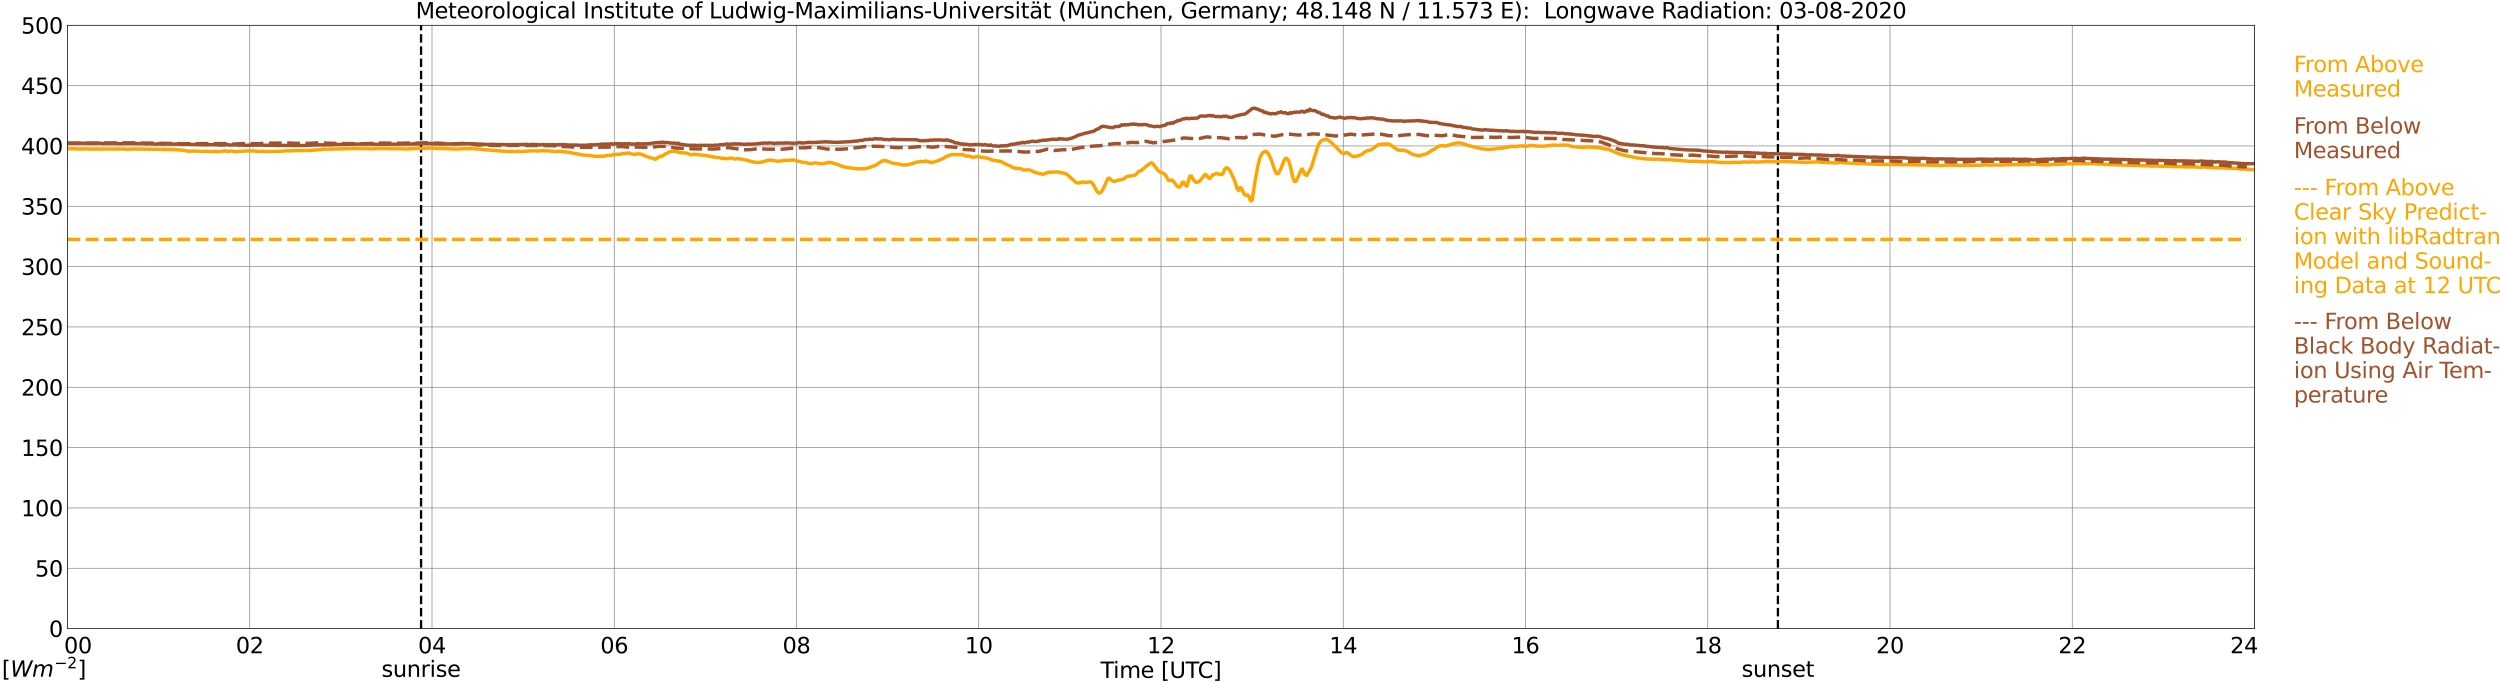 <?xml version="1.0" encoding="utf-8" standalone="no"?>
<!DOCTYPE svg PUBLIC "-//W3C//DTD SVG 1.1//EN"
  "http://www.w3.org/Graphics/SVG/1.1/DTD/svg11.dtd">
<svg xmlns:xlink="http://www.w3.org/1999/xlink" width="1085.4pt" height="296.64pt" viewBox="0 0 1085.4 296.64" xmlns="http://www.w3.org/2000/svg" version="1.1">
 <defs>
  <style type="text/css">*{stroke-linejoin: round; stroke-linecap: butt}</style>
 </defs>
 <g id="figure_1">
  <g id="patch_1">
   <path d="M 0 296.64 
L 1085.4 296.64 
L 1085.4 0 
L 0 0 
z
" style="fill: #ffffff"/>
  </g>
  <g id="axes_1">
   <g id="patch_2">
    <path d="M 29.306 272.909 
L 978.814 272.909 
L 978.814 10.976 
L 29.306 10.976 
z
" style="fill: #ffffff"/>
   </g>
   <g id="patch_3">
    <path d="M 978.814 272.909 
L 978.814 272.909 
L 978.814 10.976 
L 978.814 10.976 
z
" clip-path="url(#p71c50c1920)" style="fill: #d3d3d3; opacity: 0.25; stroke: #d3d3d3; stroke-linejoin: miter"/>
   </g>
   <g id="matplotlib.axis_1">
    <g id="xtick_1">
     <g id="line2d_1">
      <path d="M 29.306 272.909 
L 29.306 10.976 
" clip-path="url(#p71c50c1920)" style="fill: none; stroke: #808080; stroke-width: 0.3; stroke-linecap: square"/>
     </g>
     <g id="line2d_2"/>
     <g id="text_1">
      <!--    00 -->
      <g transform="translate(18.733 283.627) scale(0.095 -0.095)">
       <defs>
        <path id="DejaVuSans-20" transform="scale(0.016)"/>
        <path id="DejaVuSans-30" d="M 2034 4250 
Q 1547 4250 1301 3770 
Q 1056 3291 1056 2328 
Q 1056 1369 1301 889 
Q 1547 409 2034 409 
Q 2525 409 2770 889 
Q 3016 1369 3016 2328 
Q 3016 3291 2770 3770 
Q 2525 4250 2034 4250 
z
M 2034 4750 
Q 2819 4750 3233 4129 
Q 3647 3509 3647 2328 
Q 3647 1150 3233 529 
Q 2819 -91 2034 -91 
Q 1250 -91 836 529 
Q 422 1150 422 2328 
Q 422 3509 836 4129 
Q 1250 4750 2034 4750 
z
" transform="scale(0.016)"/>
       </defs>
       <use xlink:href="#DejaVuSans-20"/>
       <use xlink:href="#DejaVuSans-20" transform="translate(31.787 0)"/>
       <use xlink:href="#DejaVuSans-20" transform="translate(63.574 0)"/>
       <use xlink:href="#DejaVuSans-30" transform="translate(95.361 0)"/>
       <use xlink:href="#DejaVuSans-30" transform="translate(158.984 0)"/>
      </g>
     </g>
    </g>
    <g id="xtick_2">
     <g id="line2d_3">
      <path d="M 108.431 272.909 
L 108.431 10.976 
" clip-path="url(#p71c50c1920)" style="fill: none; stroke: #808080; stroke-width: 0.3; stroke-linecap: square"/>
     </g>
     <g id="line2d_4"/>
     <g id="text_2">
      <!-- 02 -->
      <g transform="translate(102.387 283.627) scale(0.095 -0.095)">
       <defs>
        <path id="DejaVuSans-32" d="M 1228 531 
L 3431 531 
L 3431 0 
L 469 0 
L 469 531 
Q 828 903 1448 1529 
Q 2069 2156 2228 2338 
Q 2531 2678 2651 2914 
Q 2772 3150 2772 3378 
Q 2772 3750 2511 3984 
Q 2250 4219 1831 4219 
Q 1534 4219 1204 4116 
Q 875 4013 500 3803 
L 500 4441 
Q 881 4594 1212 4672 
Q 1544 4750 1819 4750 
Q 2544 4750 2975 4387 
Q 3406 4025 3406 3419 
Q 3406 3131 3298 2873 
Q 3191 2616 2906 2266 
Q 2828 2175 2409 1742 
Q 1991 1309 1228 531 
z
" transform="scale(0.016)"/>
       </defs>
       <use xlink:href="#DejaVuSans-30"/>
       <use xlink:href="#DejaVuSans-32" transform="translate(63.623 0)"/>
      </g>
     </g>
    </g>
    <g id="xtick_3">
     <g id="line2d_5">
      <path d="M 187.557 272.909 
L 187.557 10.976 
" clip-path="url(#p71c50c1920)" style="fill: none; stroke: #808080; stroke-width: 0.3; stroke-linecap: square"/>
     </g>
     <g id="line2d_6"/>
     <g id="text_3">
      <!-- 04 -->
      <g transform="translate(181.513 283.627) scale(0.095 -0.095)">
       <defs>
        <path id="DejaVuSans-34" d="M 2419 4116 
L 825 1625 
L 2419 1625 
L 2419 4116 
z
M 2253 4666 
L 3047 4666 
L 3047 1625 
L 3713 1625 
L 3713 1100 
L 3047 1100 
L 3047 0 
L 2419 0 
L 2419 1100 
L 313 1100 
L 313 1709 
L 2253 4666 
z
" transform="scale(0.016)"/>
       </defs>
       <use xlink:href="#DejaVuSans-30"/>
       <use xlink:href="#DejaVuSans-34" transform="translate(63.623 0)"/>
      </g>
     </g>
    </g>
    <g id="xtick_4">
     <g id="line2d_7">
      <path d="M 266.683 272.909 
L 266.683 10.976 
" clip-path="url(#p71c50c1920)" style="fill: none; stroke: #808080; stroke-width: 0.3; stroke-linecap: square"/>
     </g>
     <g id="line2d_8"/>
     <g id="text_4">
      <!-- 06 -->
      <g transform="translate(260.638 283.627) scale(0.095 -0.095)">
       <defs>
        <path id="DejaVuSans-36" d="M 2113 2584 
Q 1688 2584 1439 2293 
Q 1191 2003 1191 1497 
Q 1191 994 1439 701 
Q 1688 409 2113 409 
Q 2538 409 2786 701 
Q 3034 994 3034 1497 
Q 3034 2003 2786 2293 
Q 2538 2584 2113 2584 
z
M 3366 4563 
L 3366 3988 
Q 3128 4100 2886 4159 
Q 2644 4219 2406 4219 
Q 1781 4219 1451 3797 
Q 1122 3375 1075 2522 
Q 1259 2794 1537 2939 
Q 1816 3084 2150 3084 
Q 2853 3084 3261 2657 
Q 3669 2231 3669 1497 
Q 3669 778 3244 343 
Q 2819 -91 2113 -91 
Q 1303 -91 875 529 
Q 447 1150 447 2328 
Q 447 3434 972 4092 
Q 1497 4750 2381 4750 
Q 2619 4750 2861 4703 
Q 3103 4656 3366 4563 
z
" transform="scale(0.016)"/>
       </defs>
       <use xlink:href="#DejaVuSans-30"/>
       <use xlink:href="#DejaVuSans-36" transform="translate(63.623 0)"/>
      </g>
     </g>
    </g>
    <g id="xtick_5">
     <g id="line2d_9">
      <path d="M 345.808 272.909 
L 345.808 10.976 
" clip-path="url(#p71c50c1920)" style="fill: none; stroke: #808080; stroke-width: 0.3; stroke-linecap: square"/>
     </g>
     <g id="line2d_10"/>
     <g id="text_5">
      <!-- 08 -->
      <g transform="translate(339.764 283.627) scale(0.095 -0.095)">
       <defs>
        <path id="DejaVuSans-38" d="M 2034 2216 
Q 1584 2216 1326 1975 
Q 1069 1734 1069 1313 
Q 1069 891 1326 650 
Q 1584 409 2034 409 
Q 2484 409 2743 651 
Q 3003 894 3003 1313 
Q 3003 1734 2745 1975 
Q 2488 2216 2034 2216 
z
M 1403 2484 
Q 997 2584 770 2862 
Q 544 3141 544 3541 
Q 544 4100 942 4425 
Q 1341 4750 2034 4750 
Q 2731 4750 3128 4425 
Q 3525 4100 3525 3541 
Q 3525 3141 3298 2862 
Q 3072 2584 2669 2484 
Q 3125 2378 3379 2068 
Q 3634 1759 3634 1313 
Q 3634 634 3220 271 
Q 2806 -91 2034 -91 
Q 1263 -91 848 271 
Q 434 634 434 1313 
Q 434 1759 690 2068 
Q 947 2378 1403 2484 
z
M 1172 3481 
Q 1172 3119 1398 2916 
Q 1625 2713 2034 2713 
Q 2441 2713 2670 2916 
Q 2900 3119 2900 3481 
Q 2900 3844 2670 4047 
Q 2441 4250 2034 4250 
Q 1625 4250 1398 4047 
Q 1172 3844 1172 3481 
z
" transform="scale(0.016)"/>
       </defs>
       <use xlink:href="#DejaVuSans-30"/>
       <use xlink:href="#DejaVuSans-38" transform="translate(63.623 0)"/>
      </g>
     </g>
    </g>
    <g id="xtick_6">
     <g id="line2d_11">
      <path d="M 424.934 272.909 
L 424.934 10.976 
" clip-path="url(#p71c50c1920)" style="fill: none; stroke: #808080; stroke-width: 0.3; stroke-linecap: square"/>
     </g>
     <g id="line2d_12"/>
     <g id="text_6">
      <!-- 10 -->
      <g transform="translate(418.89 283.627) scale(0.095 -0.095)">
       <defs>
        <path id="DejaVuSans-31" d="M 794 531 
L 1825 531 
L 1825 4091 
L 703 3866 
L 703 4441 
L 1819 4666 
L 2450 4666 
L 2450 531 
L 3481 531 
L 3481 0 
L 794 0 
L 794 531 
z
" transform="scale(0.016)"/>
       </defs>
       <use xlink:href="#DejaVuSans-31"/>
       <use xlink:href="#DejaVuSans-30" transform="translate(63.623 0)"/>
      </g>
     </g>
    </g>
    <g id="xtick_7">
     <g id="line2d_13">
      <path d="M 504.06 272.909 
L 504.06 10.976 
" clip-path="url(#p71c50c1920)" style="fill: none; stroke: #808080; stroke-width: 0.3; stroke-linecap: square"/>
     </g>
     <g id="line2d_14"/>
     <g id="text_7">
      <!-- 12 -->
      <g transform="translate(498.015 283.627) scale(0.095 -0.095)">
       <use xlink:href="#DejaVuSans-31"/>
       <use xlink:href="#DejaVuSans-32" transform="translate(63.623 0)"/>
      </g>
     </g>
    </g>
    <g id="xtick_8">
     <g id="line2d_15">
      <path d="M 583.185 272.909 
L 583.185 10.976 
" clip-path="url(#p71c50c1920)" style="fill: none; stroke: #808080; stroke-width: 0.3; stroke-linecap: square"/>
     </g>
     <g id="line2d_16"/>
     <g id="text_8">
      <!-- 14 -->
      <g transform="translate(577.141 283.627) scale(0.095 -0.095)">
       <use xlink:href="#DejaVuSans-31"/>
       <use xlink:href="#DejaVuSans-34" transform="translate(63.623 0)"/>
      </g>
     </g>
    </g>
    <g id="xtick_9">
     <g id="line2d_17">
      <path d="M 662.311 272.909 
L 662.311 10.976 
" clip-path="url(#p71c50c1920)" style="fill: none; stroke: #808080; stroke-width: 0.3; stroke-linecap: square"/>
     </g>
     <g id="line2d_18"/>
     <g id="text_9">
      <!-- 16 -->
      <g transform="translate(656.267 283.627) scale(0.095 -0.095)">
       <use xlink:href="#DejaVuSans-31"/>
       <use xlink:href="#DejaVuSans-36" transform="translate(63.623 0)"/>
      </g>
     </g>
    </g>
    <g id="xtick_10">
     <g id="line2d_19">
      <path d="M 741.437 272.909 
L 741.437 10.976 
" clip-path="url(#p71c50c1920)" style="fill: none; stroke: #808080; stroke-width: 0.3; stroke-linecap: square"/>
     </g>
     <g id="line2d_20"/>
     <g id="text_10">
      <!-- 18 -->
      <g transform="translate(735.392 283.627) scale(0.095 -0.095)">
       <use xlink:href="#DejaVuSans-31"/>
       <use xlink:href="#DejaVuSans-38" transform="translate(63.623 0)"/>
      </g>
     </g>
    </g>
    <g id="xtick_11">
     <g id="line2d_21">
      <path d="M 820.562 272.909 
L 820.562 10.976 
" clip-path="url(#p71c50c1920)" style="fill: none; stroke: #808080; stroke-width: 0.3; stroke-linecap: square"/>
     </g>
     <g id="line2d_22"/>
     <g id="text_11">
      <!-- 20 -->
      <g transform="translate(814.518 283.627) scale(0.095 -0.095)">
       <use xlink:href="#DejaVuSans-32"/>
       <use xlink:href="#DejaVuSans-30" transform="translate(63.623 0)"/>
      </g>
     </g>
    </g>
    <g id="xtick_12">
     <g id="line2d_23">
      <path d="M 899.688 272.909 
L 899.688 10.976 
" clip-path="url(#p71c50c1920)" style="fill: none; stroke: #808080; stroke-width: 0.3; stroke-linecap: square"/>
     </g>
     <g id="line2d_24"/>
     <g id="text_12">
      <!-- 22 -->
      <g transform="translate(893.644 283.627) scale(0.095 -0.095)">
       <use xlink:href="#DejaVuSans-32"/>
       <use xlink:href="#DejaVuSans-32" transform="translate(63.623 0)"/>
      </g>
     </g>
    </g>
    <g id="xtick_13">
     <g id="line2d_25">
      <path d="M 978.814 272.909 
L 978.814 10.976 
" clip-path="url(#p71c50c1920)" style="fill: none; stroke: #808080; stroke-width: 0.3; stroke-linecap: square"/>
     </g>
     <g id="line2d_26"/>
     <g id="text_13">
      <!-- 24    -->
      <g transform="translate(968.241 283.627) scale(0.095 -0.095)">
       <use xlink:href="#DejaVuSans-32"/>
       <use xlink:href="#DejaVuSans-34" transform="translate(63.623 0)"/>
       <use xlink:href="#DejaVuSans-20" transform="translate(127.246 0)"/>
       <use xlink:href="#DejaVuSans-20" transform="translate(159.033 0)"/>
       <use xlink:href="#DejaVuSans-20" transform="translate(190.82 0)"/>
      </g>
     </g>
    </g>
    <g id="text_14">
     <!-- Time [UTC] -->
     <g transform="translate(477.806 294.322) scale(0.095 -0.095)">
      <defs>
       <path id="DejaVuSans-54" d="M -19 4666 
L 3928 4666 
L 3928 4134 
L 2272 4134 
L 2272 0 
L 1638 0 
L 1638 4134 
L -19 4134 
L -19 4666 
z
" transform="scale(0.016)"/>
       <path id="DejaVuSans-69" d="M 603 3500 
L 1178 3500 
L 1178 0 
L 603 0 
L 603 3500 
z
M 603 4863 
L 1178 4863 
L 1178 4134 
L 603 4134 
L 603 4863 
z
" transform="scale(0.016)"/>
       <path id="DejaVuSans-6d" d="M 3328 2828 
Q 3544 3216 3844 3400 
Q 4144 3584 4550 3584 
Q 5097 3584 5394 3201 
Q 5691 2819 5691 2113 
L 5691 0 
L 5113 0 
L 5113 2094 
Q 5113 2597 4934 2840 
Q 4756 3084 4391 3084 
Q 3944 3084 3684 2787 
Q 3425 2491 3425 1978 
L 3425 0 
L 2847 0 
L 2847 2094 
Q 2847 2600 2669 2842 
Q 2491 3084 2119 3084 
Q 1678 3084 1418 2786 
Q 1159 2488 1159 1978 
L 1159 0 
L 581 0 
L 581 3500 
L 1159 3500 
L 1159 2956 
Q 1356 3278 1631 3431 
Q 1906 3584 2284 3584 
Q 2666 3584 2933 3390 
Q 3200 3197 3328 2828 
z
" transform="scale(0.016)"/>
       <path id="DejaVuSans-65" d="M 3597 1894 
L 3597 1613 
L 953 1613 
Q 991 1019 1311 708 
Q 1631 397 2203 397 
Q 2534 397 2845 478 
Q 3156 559 3463 722 
L 3463 178 
Q 3153 47 2828 -22 
Q 2503 -91 2169 -91 
Q 1331 -91 842 396 
Q 353 884 353 1716 
Q 353 2575 817 3079 
Q 1281 3584 2069 3584 
Q 2775 3584 3186 3129 
Q 3597 2675 3597 1894 
z
M 3022 2063 
Q 3016 2534 2758 2815 
Q 2500 3097 2075 3097 
Q 1594 3097 1305 2825 
Q 1016 2553 972 2059 
L 3022 2063 
z
" transform="scale(0.016)"/>
       <path id="DejaVuSans-5b" d="M 550 4863 
L 1875 4863 
L 1875 4416 
L 1125 4416 
L 1125 -397 
L 1875 -397 
L 1875 -844 
L 550 -844 
L 550 4863 
z
" transform="scale(0.016)"/>
       <path id="DejaVuSans-55" d="M 556 4666 
L 1191 4666 
L 1191 1831 
Q 1191 1081 1462 751 
Q 1734 422 2344 422 
Q 2950 422 3222 751 
Q 3494 1081 3494 1831 
L 3494 4666 
L 4128 4666 
L 4128 1753 
Q 4128 841 3676 375 
Q 3225 -91 2344 -91 
Q 1459 -91 1007 375 
Q 556 841 556 1753 
L 556 4666 
z
" transform="scale(0.016)"/>
       <path id="DejaVuSans-43" d="M 4122 4306 
L 4122 3641 
Q 3803 3938 3442 4084 
Q 3081 4231 2675 4231 
Q 1875 4231 1450 3742 
Q 1025 3253 1025 2328 
Q 1025 1406 1450 917 
Q 1875 428 2675 428 
Q 3081 428 3442 575 
Q 3803 722 4122 1019 
L 4122 359 
Q 3791 134 3420 21 
Q 3050 -91 2638 -91 
Q 1578 -91 968 557 
Q 359 1206 359 2328 
Q 359 3453 968 4101 
Q 1578 4750 2638 4750 
Q 3056 4750 3426 4639 
Q 3797 4528 4122 4306 
z
" transform="scale(0.016)"/>
       <path id="DejaVuSans-5d" d="M 1947 4863 
L 1947 -844 
L 622 -844 
L 622 -397 
L 1369 -397 
L 1369 4416 
L 622 4416 
L 622 4863 
L 1947 4863 
z
" transform="scale(0.016)"/>
      </defs>
      <use xlink:href="#DejaVuSans-54"/>
      <use xlink:href="#DejaVuSans-69" transform="translate(57.959 0)"/>
      <use xlink:href="#DejaVuSans-6d" transform="translate(85.742 0)"/>
      <use xlink:href="#DejaVuSans-65" transform="translate(183.154 0)"/>
      <use xlink:href="#DejaVuSans-20" transform="translate(244.678 0)"/>
      <use xlink:href="#DejaVuSans-5b" transform="translate(276.465 0)"/>
      <use xlink:href="#DejaVuSans-55" transform="translate(315.479 0)"/>
      <use xlink:href="#DejaVuSans-54" transform="translate(388.672 0)"/>
      <use xlink:href="#DejaVuSans-43" transform="translate(443.881 0)"/>
      <use xlink:href="#DejaVuSans-5d" transform="translate(513.705 0)"/>
     </g>
    </g>
   </g>
   <g id="matplotlib.axis_2">
    <g id="ytick_1">
     <g id="line2d_27">
      <path d="M 29.306 272.909 
L 978.814 272.909 
" clip-path="url(#p71c50c1920)" style="fill: none; stroke: #808080; stroke-width: 0.3; stroke-linecap: square"/>
     </g>
     <g id="line2d_28"/>
     <g id="text_15">
      <!-- 0 -->
      <g transform="translate(21.261 276.518) scale(0.095 -0.095)">
       <use xlink:href="#DejaVuSans-30"/>
      </g>
     </g>
    </g>
    <g id="ytick_2">
     <g id="line2d_29">
      <path d="M 29.306 246.715 
L 978.814 246.715 
" clip-path="url(#p71c50c1920)" style="fill: none; stroke: #808080; stroke-width: 0.3; stroke-linecap: square"/>
     </g>
     <g id="line2d_30"/>
     <g id="text_16">
      <!-- 50 -->
      <g transform="translate(15.217 250.325) scale(0.095 -0.095)">
       <defs>
        <path id="DejaVuSans-35" d="M 691 4666 
L 3169 4666 
L 3169 4134 
L 1269 4134 
L 1269 2991 
Q 1406 3038 1543 3061 
Q 1681 3084 1819 3084 
Q 2600 3084 3056 2656 
Q 3513 2228 3513 1497 
Q 3513 744 3044 326 
Q 2575 -91 1722 -91 
Q 1428 -91 1123 -41 
Q 819 9 494 109 
L 494 744 
Q 775 591 1075 516 
Q 1375 441 1709 441 
Q 2250 441 2565 725 
Q 2881 1009 2881 1497 
Q 2881 1984 2565 2268 
Q 2250 2553 1709 2553 
Q 1456 2553 1204 2497 
Q 953 2441 691 2322 
L 691 4666 
z
" transform="scale(0.016)"/>
       </defs>
       <use xlink:href="#DejaVuSans-35"/>
       <use xlink:href="#DejaVuSans-30" transform="translate(63.623 0)"/>
      </g>
     </g>
    </g>
    <g id="ytick_3">
     <g id="line2d_31">
      <path d="M 29.306 220.522 
L 978.814 220.522 
" clip-path="url(#p71c50c1920)" style="fill: none; stroke: #808080; stroke-width: 0.3; stroke-linecap: square"/>
     </g>
     <g id="line2d_32"/>
     <g id="text_17">
      <!-- 100 -->
      <g transform="translate(9.173 224.131) scale(0.095 -0.095)">
       <use xlink:href="#DejaVuSans-31"/>
       <use xlink:href="#DejaVuSans-30" transform="translate(63.623 0)"/>
       <use xlink:href="#DejaVuSans-30" transform="translate(127.246 0)"/>
      </g>
     </g>
    </g>
    <g id="ytick_4">
     <g id="line2d_33">
      <path d="M 29.306 194.329 
L 978.814 194.329 
" clip-path="url(#p71c50c1920)" style="fill: none; stroke: #808080; stroke-width: 0.3; stroke-linecap: square"/>
     </g>
     <g id="line2d_34"/>
     <g id="text_18">
      <!-- 150 -->
      <g transform="translate(9.173 197.938) scale(0.095 -0.095)">
       <use xlink:href="#DejaVuSans-31"/>
       <use xlink:href="#DejaVuSans-35" transform="translate(63.623 0)"/>
       <use xlink:href="#DejaVuSans-30" transform="translate(127.246 0)"/>
      </g>
     </g>
    </g>
    <g id="ytick_5">
     <g id="line2d_35">
      <path d="M 29.306 168.136 
L 978.814 168.136 
" clip-path="url(#p71c50c1920)" style="fill: none; stroke: #808080; stroke-width: 0.3; stroke-linecap: square"/>
     </g>
     <g id="line2d_36"/>
     <g id="text_19">
      <!-- 200 -->
      <g transform="translate(9.173 171.745) scale(0.095 -0.095)">
       <use xlink:href="#DejaVuSans-32"/>
       <use xlink:href="#DejaVuSans-30" transform="translate(63.623 0)"/>
       <use xlink:href="#DejaVuSans-30" transform="translate(127.246 0)"/>
      </g>
     </g>
    </g>
    <g id="ytick_6">
     <g id="line2d_37">
      <path d="M 29.306 141.942 
L 978.814 141.942 
" clip-path="url(#p71c50c1920)" style="fill: none; stroke: #808080; stroke-width: 0.3; stroke-linecap: square"/>
     </g>
     <g id="line2d_38"/>
     <g id="text_20">
      <!-- 250 -->
      <g transform="translate(9.173 145.551) scale(0.095 -0.095)">
       <use xlink:href="#DejaVuSans-32"/>
       <use xlink:href="#DejaVuSans-35" transform="translate(63.623 0)"/>
       <use xlink:href="#DejaVuSans-30" transform="translate(127.246 0)"/>
      </g>
     </g>
    </g>
    <g id="ytick_7">
     <g id="line2d_39">
      <path d="M 29.306 115.749 
L 978.814 115.749 
" clip-path="url(#p71c50c1920)" style="fill: none; stroke: #808080; stroke-width: 0.3; stroke-linecap: square"/>
     </g>
     <g id="line2d_40"/>
     <g id="text_21">
      <!-- 300 -->
      <g transform="translate(9.173 119.358) scale(0.095 -0.095)">
       <defs>
        <path id="DejaVuSans-33" d="M 2597 2516 
Q 3050 2419 3304 2112 
Q 3559 1806 3559 1356 
Q 3559 666 3084 287 
Q 2609 -91 1734 -91 
Q 1441 -91 1130 -33 
Q 819 25 488 141 
L 488 750 
Q 750 597 1062 519 
Q 1375 441 1716 441 
Q 2309 441 2620 675 
Q 2931 909 2931 1356 
Q 2931 1769 2642 2001 
Q 2353 2234 1838 2234 
L 1294 2234 
L 1294 2753 
L 1863 2753 
Q 2328 2753 2575 2939 
Q 2822 3125 2822 3475 
Q 2822 3834 2567 4026 
Q 2313 4219 1838 4219 
Q 1578 4219 1281 4162 
Q 984 4106 628 3988 
L 628 4550 
Q 988 4650 1302 4700 
Q 1616 4750 1894 4750 
Q 2613 4750 3031 4423 
Q 3450 4097 3450 3541 
Q 3450 3153 3228 2886 
Q 3006 2619 2597 2516 
z
" transform="scale(0.016)"/>
       </defs>
       <use xlink:href="#DejaVuSans-33"/>
       <use xlink:href="#DejaVuSans-30" transform="translate(63.623 0)"/>
       <use xlink:href="#DejaVuSans-30" transform="translate(127.246 0)"/>
      </g>
     </g>
    </g>
    <g id="ytick_8">
     <g id="line2d_41">
      <path d="M 29.306 89.556 
L 978.814 89.556 
" clip-path="url(#p71c50c1920)" style="fill: none; stroke: #808080; stroke-width: 0.3; stroke-linecap: square"/>
     </g>
     <g id="line2d_42"/>
     <g id="text_22">
      <!-- 350 -->
      <g transform="translate(9.173 93.165) scale(0.095 -0.095)">
       <use xlink:href="#DejaVuSans-33"/>
       <use xlink:href="#DejaVuSans-35" transform="translate(63.623 0)"/>
       <use xlink:href="#DejaVuSans-30" transform="translate(127.246 0)"/>
      </g>
     </g>
    </g>
    <g id="ytick_9">
     <g id="line2d_43">
      <path d="M 29.306 63.362 
L 978.814 63.362 
" clip-path="url(#p71c50c1920)" style="fill: none; stroke: #808080; stroke-width: 0.3; stroke-linecap: square"/>
     </g>
     <g id="line2d_44"/>
     <g id="text_23">
      <!-- 400 -->
      <g transform="translate(9.173 66.972) scale(0.095 -0.095)">
       <use xlink:href="#DejaVuSans-34"/>
       <use xlink:href="#DejaVuSans-30" transform="translate(63.623 0)"/>
       <use xlink:href="#DejaVuSans-30" transform="translate(127.246 0)"/>
      </g>
     </g>
    </g>
    <g id="ytick_10">
     <g id="line2d_45">
      <path d="M 29.306 37.169 
L 978.814 37.169 
" clip-path="url(#p71c50c1920)" style="fill: none; stroke: #808080; stroke-width: 0.3; stroke-linecap: square"/>
     </g>
     <g id="line2d_46"/>
     <g id="text_24">
      <!-- 450 -->
      <g transform="translate(9.173 40.778) scale(0.095 -0.095)">
       <use xlink:href="#DejaVuSans-34"/>
       <use xlink:href="#DejaVuSans-35" transform="translate(63.623 0)"/>
       <use xlink:href="#DejaVuSans-30" transform="translate(127.246 0)"/>
      </g>
     </g>
    </g>
    <g id="ytick_11">
     <g id="line2d_47">
      <path d="M 29.306 10.976 
L 978.814 10.976 
" clip-path="url(#p71c50c1920)" style="fill: none; stroke: #808080; stroke-width: 0.3; stroke-linecap: square"/>
     </g>
     <g id="line2d_48"/>
     <g id="text_25">
      <!-- 500 -->
      <g transform="translate(9.173 14.585) scale(0.095 -0.095)">
       <use xlink:href="#DejaVuSans-35"/>
       <use xlink:href="#DejaVuSans-30" transform="translate(63.623 0)"/>
       <use xlink:href="#DejaVuSans-30" transform="translate(127.246 0)"/>
      </g>
     </g>
    </g>
   </g>
   <g id="line2d_49">
    <path d="M 182.81 272.909 
L 182.81 10.976 
" clip-path="url(#p71c50c1920)" style="fill: none; stroke-dasharray: 3.7,1.6; stroke-dashoffset: 0; stroke: #000000"/>
   </g>
   <g id="line2d_50">
    <path d="M 771.9 272.909 
L 771.9 10.976 
" clip-path="url(#p71c50c1920)" style="fill: none; stroke-dasharray: 3.7,1.6; stroke-dashoffset: 0; stroke: #000000"/>
   </g>
   <g id="line2d_51">
    <path d="M 29.306 64.531 
L 33.921 64.635 
L 34.581 64.724 
L 35.24 64.651 
L 36.559 64.656 
L 37.878 64.588 
L 38.537 64.714 
L 39.197 64.672 
L 40.515 64.735 
L 41.834 64.656 
L 43.153 64.703 
L 53.703 64.672 
L 55.022 64.787 
L 56.34 64.703 
L 57 64.787 
L 57.659 64.703 
L 58.978 64.698 
L 60.297 64.703 
L 74.803 64.929 
L 78.1 65.107 
L 80.078 65.353 
L 81.397 65.631 
L 82.056 65.578 
L 82.716 65.646 
L 84.694 65.552 
L 87.991 65.751 
L 88.65 65.652 
L 91.947 65.83 
L 93.266 65.678 
L 93.925 65.83 
L 94.584 65.751 
L 95.244 65.819 
L 97.222 65.563 
L 97.881 65.531 
L 99.2 65.73 
L 99.86 65.594 
L 100.519 65.594 
L 101.838 65.793 
L 102.497 65.824 
L 103.816 65.699 
L 105.135 65.657 
L 107.772 65.484 
L 108.431 65.578 
L 110.41 65.521 
L 111.069 65.699 
L 112.388 65.704 
L 113.047 65.767 
L 114.366 65.683 
L 115.025 65.777 
L 116.344 65.699 
L 117.003 65.83 
L 121.619 65.657 
L 122.938 65.646 
L 124.257 65.468 
L 124.916 65.432 
L 125.575 65.51 
L 128.872 65.358 
L 132.829 65.343 
L 134.147 65.39 
L 140.741 64.782 
L 154.588 64.452 
L 156.566 64.515 
L 159.204 64.504 
L 160.523 64.583 
L 161.841 64.63 
L 163.819 64.489 
L 173.71 64.567 
L 174.37 64.656 
L 175.029 64.567 
L 176.348 64.682 
L 178.985 64.551 
L 182.282 64.389 
L 182.941 64.483 
L 186.238 64.279 
L 198.107 64.698 
L 200.745 64.604 
L 202.723 64.578 
L 204.042 64.593 
L 204.701 64.489 
L 207.998 64.709 
L 209.317 64.897 
L 212.614 65.185 
L 214.592 65.337 
L 218.548 65.636 
L 221.186 65.819 
L 222.504 65.714 
L 223.823 65.819 
L 224.482 65.725 
L 226.461 65.762 
L 227.779 65.646 
L 228.439 65.725 
L 229.098 65.589 
L 231.076 65.5 
L 232.395 65.505 
L 233.054 65.573 
L 235.692 65.405 
L 236.351 65.51 
L 237.67 65.479 
L 241.626 65.845 
L 242.286 65.667 
L 246.242 66.039 
L 247.561 66.27 
L 250.198 66.752 
L 252.836 67.27 
L 256.792 67.585 
L 257.451 67.794 
L 258.77 67.862 
L 262.067 67.831 
L 263.386 67.517 
L 264.705 67.428 
L 265.364 67.501 
L 266.023 67.166 
L 266.683 67.071 
L 267.342 67.092 
L 268.002 66.951 
L 269.32 66.982 
L 269.98 66.731 
L 271.298 66.673 
L 272.617 66.437 
L 273.277 66.453 
L 273.936 66.773 
L 275.255 67.04 
L 275.914 67.003 
L 276.573 66.82 
L 277.233 66.767 
L 278.552 67.003 
L 281.189 68.119 
L 281.849 68.266 
L 282.508 68.57 
L 283.167 68.632 
L 283.827 68.847 
L 284.486 69.224 
L 286.464 67.899 
L 287.124 67.847 
L 287.783 67.663 
L 288.442 67.097 
L 291.08 65.783 
L 292.399 65.652 
L 293.717 65.798 
L 295.036 66.238 
L 297.674 66.422 
L 298.333 66.526 
L 299.652 67.145 
L 300.311 67.228 
L 301.63 66.93 
L 302.949 67.197 
L 305.586 67.412 
L 308.224 67.81 
L 308.883 68.03 
L 309.543 68.088 
L 310.202 68.266 
L 312.18 68.439 
L 313.499 68.769 
L 314.158 68.701 
L 314.818 68.753 
L 315.477 68.926 
L 316.136 68.889 
L 317.455 68.559 
L 318.774 68.994 
L 319.433 69.01 
L 320.093 68.847 
L 322.73 69.219 
L 324.049 69.497 
L 326.686 70.262 
L 328.665 70.555 
L 329.983 70.518 
L 333.94 69.507 
L 335.258 69.596 
L 337.236 69.947 
L 338.555 69.953 
L 340.533 69.643 
L 341.852 69.628 
L 344.49 69.455 
L 346.468 69.989 
L 349.105 70.555 
L 349.765 70.55 
L 351.083 70.932 
L 351.743 71.047 
L 352.402 71.026 
L 353.721 70.717 
L 354.38 70.759 
L 355.699 71 
L 357.018 71.163 
L 359.655 70.518 
L 360.974 70.571 
L 364.271 71.624 
L 365.59 72.205 
L 366.909 72.567 
L 368.227 72.734 
L 370.206 73.064 
L 370.865 73.028 
L 372.184 73.29 
L 372.843 73.221 
L 374.162 73.342 
L 374.821 73.19 
L 375.481 73.274 
L 377.459 72.745 
L 380.096 71.807 
L 382.734 70.01 
L 383.393 69.717 
L 384.712 69.759 
L 387.349 70.785 
L 390.646 71.283 
L 391.965 71.639 
L 393.943 71.571 
L 395.262 71.257 
L 395.921 70.985 
L 396.581 70.932 
L 397.24 70.545 
L 399.878 70.073 
L 400.537 70.199 
L 401.196 70.115 
L 401.856 69.895 
L 404.493 70.581 
L 407.131 69.822 
L 409.109 68.931 
L 409.768 68.622 
L 410.428 68.177 
L 412.406 67.333 
L 413.065 67.145 
L 413.725 67.082 
L 415.043 67.155 
L 417.681 67.097 
L 418.34 67.244 
L 419 67.658 
L 420.318 67.778 
L 420.978 67.805 
L 422.297 68.36 
L 423.615 68.061 
L 424.275 67.983 
L 428.89 68.721 
L 429.55 68.921 
L 430.209 69.324 
L 431.528 69.675 
L 432.847 69.806 
L 434.165 70.031 
L 435.484 70.581 
L 436.144 71.021 
L 438.781 72.142 
L 439.44 72.624 
L 440.1 72.897 
L 441.419 73.132 
L 442.737 73.221 
L 443.397 73.305 
L 444.056 73.724 
L 444.716 73.829 
L 446.694 73.735 
L 448.012 74.159 
L 448.672 74.563 
L 450.65 75.202 
L 451.969 75.443 
L 452.628 75.726 
L 455.266 74.772 
L 459.222 74.631 
L 460.541 74.992 
L 461.859 75.113 
L 463.178 75.705 
L 464.497 76.799 
L 466.475 78.633 
L 467.134 79.23 
L 467.794 79.445 
L 468.453 79.414 
L 470.431 78.994 
L 471.091 79.162 
L 472.409 79.084 
L 473.069 78.9 
L 473.728 79.104 
L 474.388 79.696 
L 475.047 80.744 
L 475.706 82.143 
L 476.366 83.159 
L 477.025 83.793 
L 477.685 83.688 
L 478.344 83.028 
L 479.003 81.928 
L 480.981 77.538 
L 481.641 77.334 
L 482.3 77.989 
L 482.96 78.471 
L 483.619 78.748 
L 484.278 78.659 
L 485.597 78.177 
L 486.916 77.983 
L 487.575 77.774 
L 488.235 77.412 
L 488.894 76.799 
L 489.553 76.564 
L 492.85 76.045 
L 494.169 74.662 
L 494.828 74.233 
L 495.488 74.007 
L 497.466 72.368 
L 498.125 71.765 
L 498.785 71.388 
L 499.444 70.78 
L 500.103 70.712 
L 500.763 71.351 
L 502.082 73.08 
L 502.741 73.981 
L 503.4 74.552 
L 505.379 75.422 
L 506.038 76.019 
L 506.697 77.287 
L 507.357 78.298 
L 508.016 78.382 
L 508.675 78.109 
L 509.335 78.596 
L 509.994 79.33 
L 510.654 80.461 
L 511.313 80.99 
L 511.972 81.268 
L 512.632 80.671 
L 513.291 79.141 
L 513.95 79.052 
L 514.61 80.241 
L 515.269 80.854 
L 516.588 76.49 
L 517.247 76.417 
L 517.907 77.638 
L 518.566 78.518 
L 519.226 79.12 
L 519.885 79.157 
L 520.544 78.78 
L 521.204 78.219 
L 523.182 75.731 
L 523.841 76.092 
L 524.501 77.004 
L 525.16 77.491 
L 525.819 76.883 
L 526.479 75.904 
L 527.138 75.778 
L 527.797 75.39 
L 528.457 75.265 
L 529.116 75.605 
L 530.435 75.825 
L 531.094 75.065 
L 531.754 73.394 
L 532.413 72.87 
L 533.073 73.043 
L 533.732 73.625 
L 535.051 76.291 
L 535.71 77.716 
L 536.369 79.508 
L 537.029 81.661 
L 537.688 82.693 
L 538.348 81.457 
L 539.007 81.75 
L 539.666 83.311 
L 540.326 84.479 
L 540.985 84.841 
L 541.644 84.626 
L 542.304 85.501 
L 542.963 87.198 
L 543.623 86.999 
L 544.941 78.256 
L 546.26 71.309 
L 546.919 68.879 
L 547.579 67.255 
L 548.238 66.306 
L 548.898 65.893 
L 549.557 65.625 
L 550.216 66.202 
L 550.876 67.071 
L 552.195 70.042 
L 552.854 72.221 
L 553.513 73.965 
L 554.173 75.317 
L 554.832 75.448 
L 555.491 74.526 
L 556.151 73.138 
L 557.47 69.712 
L 558.129 68.742 
L 558.788 68.884 
L 559.448 69.816 
L 560.107 71.791 
L 561.426 77.543 
L 562.085 78.832 
L 562.745 78.623 
L 564.063 75.741 
L 564.723 73.976 
L 565.382 73.358 
L 566.701 75.925 
L 567.36 76.145 
L 569.338 72.635 
L 571.317 66.28 
L 571.976 64.08 
L 572.635 62.446 
L 573.295 61.482 
L 573.954 60.916 
L 575.273 60.476 
L 575.932 60.492 
L 576.592 60.822 
L 577.91 61.775 
L 579.229 63.132 
L 579.889 63.624 
L 581.867 65.788 
L 582.526 66.38 
L 583.185 66.621 
L 583.845 66.49 
L 584.504 66.202 
L 585.164 66.401 
L 585.823 66.799 
L 586.482 67.438 
L 587.142 67.847 
L 587.801 68.035 
L 589.779 67.632 
L 591.098 67.087 
L 593.076 65.662 
L 593.736 65.411 
L 594.395 65.311 
L 595.714 64.787 
L 598.351 62.844 
L 600.329 62.55 
L 600.989 62.645 
L 601.648 62.493 
L 602.967 62.592 
L 603.626 62.849 
L 606.923 65.143 
L 608.242 65.285 
L 608.901 65.143 
L 610.22 65.473 
L 610.879 65.631 
L 612.858 66.799 
L 613.517 67.118 
L 616.154 67.621 
L 618.792 66.951 
L 619.451 66.694 
L 622.089 65.039 
L 623.408 64.421 
L 624.067 63.839 
L 624.726 63.441 
L 625.386 63.268 
L 626.045 63.216 
L 627.364 63.399 
L 628.023 63.315 
L 631.32 62.273 
L 633.298 62 
L 634.617 62.294 
L 635.936 62.577 
L 637.255 63.137 
L 642.53 64.373 
L 643.189 64.567 
L 645.167 64.808 
L 645.827 64.913 
L 649.123 64.656 
L 650.442 64.363 
L 652.42 64.29 
L 655.058 63.792 
L 655.717 63.603 
L 657.036 63.556 
L 658.355 63.614 
L 659.014 63.451 
L 660.992 63.32 
L 662.311 63.593 
L 662.97 63.493 
L 664.289 63.121 
L 666.267 63.268 
L 668.246 63.493 
L 669.564 63.415 
L 670.224 63.499 
L 671.542 63.289 
L 673.521 63.085 
L 674.839 62.933 
L 676.158 63.153 
L 678.136 62.969 
L 680.774 63.001 
L 682.752 63.671 
L 686.708 64.001 
L 689.346 63.823 
L 694.621 64.18 
L 696.599 64.63 
L 697.918 64.735 
L 698.577 64.845 
L 699.896 65.531 
L 700.555 65.699 
L 701.215 66.123 
L 702.533 66.579 
L 704.511 67.249 
L 706.49 67.642 
L 707.149 67.899 
L 708.468 68.077 
L 709.127 68.318 
L 709.786 68.323 
L 711.105 68.606 
L 713.743 68.921 
L 715.062 69.01 
L 717.04 69.125 
L 720.996 69.135 
L 721.655 69.292 
L 724.952 69.34 
L 727.59 69.565 
L 728.249 69.533 
L 731.546 69.905 
L 732.205 69.879 
L 732.865 70.005 
L 736.821 70.057 
L 738.14 70.136 
L 739.459 70.146 
L 740.118 70.262 
L 743.415 70.162 
L 746.712 70.503 
L 749.349 70.503 
L 750.668 70.649 
L 751.987 70.497 
L 752.646 70.576 
L 753.306 70.429 
L 754.624 70.55 
L 757.262 70.288 
L 758.581 70.393 
L 759.899 70.372 
L 761.218 70.267 
L 762.537 70.372 
L 767.812 70.131 
L 771.768 70.209 
L 773.746 70.068 
L 783.637 70.471 
L 784.296 70.555 
L 786.275 70.361 
L 788.253 70.324 
L 788.912 70.23 
L 790.231 70.434 
L 796.165 70.66 
L 796.825 70.785 
L 797.484 70.655 
L 798.143 70.655 
L 799.462 70.487 
L 800.781 70.696 
L 806.056 70.948 
L 806.715 71.047 
L 808.694 70.927 
L 810.012 71.131 
L 817.265 71.404 
L 817.925 71.33 
L 819.903 71.419 
L 823.859 71.383 
L 826.497 71.556 
L 827.156 71.44 
L 828.475 71.498 
L 832.431 71.597 
L 834.409 71.613 
L 839.684 71.765 
L 841.003 71.833 
L 841.663 71.791 
L 842.981 71.943 
L 844.3 71.734 
L 844.959 71.765 
L 845.619 71.66 
L 846.938 71.744 
L 847.597 71.844 
L 848.256 71.718 
L 850.894 71.818 
L 856.828 71.802 
L 858.806 71.702 
L 860.125 71.744 
L 861.444 71.561 
L 864.082 71.692 
L 866.06 71.597 
L 868.038 71.676 
L 868.697 71.613 
L 869.357 71.718 
L 870.016 71.54 
L 881.225 71.451 
L 883.863 71.32 
L 885.841 71.425 
L 886.5 71.597 
L 889.797 71.566 
L 891.775 71.377 
L 892.435 71.309 
L 893.754 71.377 
L 895.072 71.294 
L 898.369 71.089 
L 899.688 71.168 
L 902.326 70.985 
L 904.304 71.011 
L 906.282 71.1 
L 909.579 71.063 
L 910.898 71.226 
L 912.216 71.231 
L 916.173 71.456 
L 918.81 71.55 
L 921.448 71.608 
L 922.766 71.718 
L 928.701 71.849 
L 929.36 71.948 
L 930.679 71.948 
L 933.316 72.022 
L 933.976 72.142 
L 935.954 72.064 
L 937.932 72.174 
L 938.592 72.127 
L 939.251 72.21 
L 940.57 72.153 
L 942.548 72.242 
L 943.867 72.279 
L 944.526 72.383 
L 945.845 72.347 
L 949.801 72.467 
L 953.098 72.478 
L 955.076 72.65 
L 957.054 72.483 
L 959.032 72.703 
L 970.901 73.117 
L 972.22 73.331 
L 972.879 73.41 
L 973.539 73.352 
L 974.857 73.431 
L 976.176 73.494 
L 976.836 73.63 
L 978.154 73.635 
L 978.154 73.635 
" clip-path="url(#p71c50c1920)" style="fill: none; stroke: #ffa500; stroke-width: 1.5; stroke-linecap: square"/>
   </g>
   <g id="line2d_52">
    <path d="M 29.306 62.152 
L 30.625 62.217 
L 31.284 62.167 
L 32.603 62.231 
L 33.921 62.132 
L 35.9 62.197 
L 41.834 62.253 
L 42.493 62.154 
L 45.131 62.325 
L 45.79 62.233 
L 47.768 62.34 
L 49.087 62.241 
L 52.384 62.389 
L 53.043 62.404 
L 54.362 62.221 
L 55.022 62.354 
L 56.34 62.298 
L 62.934 62.362 
L 63.594 62.532 
L 64.253 62.391 
L 66.89 62.47 
L 67.55 62.626 
L 68.209 62.421 
L 70.847 62.571 
L 72.825 62.453 
L 73.484 62.601 
L 74.803 62.482 
L 75.462 62.603 
L 76.781 62.506 
L 78.1 62.672 
L 78.759 62.603 
L 79.419 62.681 
L 80.737 62.634 
L 81.397 62.656 
L 82.056 62.538 
L 82.716 62.715 
L 86.013 62.747 
L 87.331 62.762 
L 87.991 62.868 
L 89.309 62.791 
L 89.969 62.89 
L 90.628 62.757 
L 91.288 62.813 
L 92.606 62.764 
L 95.903 62.989 
L 96.563 62.94 
L 97.222 63.023 
L 97.881 62.833 
L 98.541 62.791 
L 99.86 62.967 
L 102.497 62.86 
L 103.156 63.023 
L 104.475 62.996 
L 107.113 63.11 
L 107.772 63.011 
L 109.75 63.097 
L 110.41 62.9 
L 111.069 63.02 
L 113.047 62.938 
L 114.366 63.074 
L 116.344 63.076 
L 123.597 63.145 
L 126.894 63.173 
L 128.213 63.215 
L 130.191 63.136 
L 130.85 63.22 
L 132.829 63.112 
L 139.422 62.852 
L 140.082 62.935 
L 142.719 62.81 
L 143.379 62.887 
L 145.357 62.736 
L 157.226 62.532 
L 158.544 62.616 
L 159.863 62.497 
L 161.182 62.532 
L 161.841 62.638 
L 162.501 62.539 
L 163.16 62.653 
L 173.71 62.591 
L 175.029 62.492 
L 175.688 62.485 
L 176.348 62.591 
L 177.007 62.485 
L 178.985 62.539 
L 179.645 62.327 
L 180.304 62.517 
L 182.941 62.374 
L 183.601 62.402 
L 184.26 62.281 
L 185.579 62.392 
L 186.898 62.221 
L 187.557 62.426 
L 188.216 62.278 
L 188.876 62.532 
L 189.535 62.384 
L 190.854 62.555 
L 193.492 62.473 
L 196.788 62.492 
L 198.107 62.458 
L 198.767 62.507 
L 199.426 62.401 
L 200.085 62.499 
L 200.745 62.344 
L 202.063 62.406 
L 203.382 62.354 
L 204.701 62.436 
L 205.36 62.387 
L 206.02 62.493 
L 207.339 62.503 
L 211.954 62.719 
L 213.932 62.637 
L 215.91 62.802 
L 216.57 62.669 
L 217.229 62.839 
L 217.889 62.721 
L 219.207 62.829 
L 219.867 62.745 
L 220.526 62.873 
L 221.186 62.816 
L 221.845 62.873 
L 222.504 62.732 
L 224.482 62.789 
L 227.779 62.739 
L 228.439 62.592 
L 229.098 62.824 
L 231.736 62.668 
L 232.395 62.804 
L 233.054 62.735 
L 234.373 62.934 
L 235.692 62.751 
L 236.351 62.83 
L 237.011 62.781 
L 237.67 62.875 
L 240.308 62.813 
L 241.626 62.889 
L 242.945 62.833 
L 244.264 62.776 
L 248.22 62.997 
L 248.88 62.905 
L 249.539 63.011 
L 250.198 62.935 
L 251.517 63.072 
L 254.814 63.069 
L 255.473 62.887 
L 256.133 62.978 
L 256.792 62.808 
L 257.451 62.934 
L 259.43 62.754 
L 260.089 62.809 
L 261.408 62.572 
L 262.726 62.578 
L 264.045 62.54 
L 264.705 62.597 
L 265.364 62.393 
L 266.023 62.568 
L 267.342 62.383 
L 268.661 62.425 
L 269.98 62.474 
L 271.298 62.403 
L 271.958 62.472 
L 272.617 62.366 
L 273.277 62.381 
L 273.936 62.573 
L 274.595 62.511 
L 275.914 62.597 
L 276.573 62.365 
L 277.233 62.35 
L 278.552 62.498 
L 281.189 62.385 
L 282.508 62.272 
L 283.167 62.109 
L 283.827 62.136 
L 284.486 61.936 
L 285.805 61.917 
L 286.464 61.88 
L 287.124 61.73 
L 289.102 61.938 
L 289.761 61.869 
L 291.08 62.138 
L 291.739 62.083 
L 292.399 62.191 
L 293.058 62.132 
L 293.717 62.42 
L 294.377 62.13 
L 295.036 62.564 
L 297.014 62.859 
L 299.652 63.141 
L 300.311 63.036 
L 301.63 63.088 
L 302.949 63.174 
L 304.267 63.055 
L 304.927 63.146 
L 306.905 63.075 
L 309.543 63.166 
L 310.202 63.041 
L 311.521 63.053 
L 312.839 62.804 
L 314.158 62.8 
L 315.477 62.515 
L 316.796 62.594 
L 318.114 62.563 
L 318.774 62.407 
L 319.433 62.534 
L 321.411 62.496 
L 322.73 62.672 
L 324.708 62.581 
L 325.368 62.527 
L 326.027 62.627 
L 326.686 62.529 
L 327.346 62.571 
L 330.643 62.158 
L 331.302 62.186 
L 331.961 62.079 
L 333.28 62.156 
L 333.94 62.045 
L 335.258 62.133 
L 335.918 62.268 
L 337.236 62.115 
L 337.896 62.194 
L 338.555 62.11 
L 340.533 62.141 
L 341.193 61.993 
L 341.852 62.127 
L 342.512 62.055 
L 343.83 62.183 
L 345.808 62.158 
L 347.127 61.911 
L 348.446 62.121 
L 351.743 61.746 
L 352.402 61.909 
L 358.337 61.574 
L 362.952 61.809 
L 366.909 61.634 
L 370.206 61.398 
L 371.524 61.243 
L 372.184 61.249 
L 373.502 60.936 
L 374.162 60.961 
L 374.821 60.844 
L 375.481 60.586 
L 376.799 60.588 
L 377.459 60.385 
L 378.118 60.521 
L 378.777 60.503 
L 380.096 60.131 
L 380.756 60.349 
L 382.734 60.278 
L 383.393 60.565 
L 384.712 60.54 
L 386.031 60.683 
L 387.349 60.499 
L 388.009 60.44 
L 388.668 60.558 
L 397.899 60.669 
L 399.218 61.042 
L 400.537 61.124 
L 402.515 60.991 
L 403.175 61.04 
L 403.834 60.771 
L 404.493 60.925 
L 405.153 60.787 
L 408.45 60.762 
L 409.109 60.923 
L 409.768 60.788 
L 410.428 60.921 
L 411.087 60.681 
L 411.746 61.027 
L 412.406 60.985 
L 413.065 61.375 
L 413.725 61.47 
L 414.384 61.889 
L 415.043 62.074 
L 415.703 62.062 
L 417.022 62.47 
L 420.318 62.735 
L 420.978 62.899 
L 422.956 62.773 
L 424.934 62.702 
L 426.912 62.925 
L 427.572 62.793 
L 429.55 63.143 
L 430.209 62.88 
L 430.869 63.34 
L 431.528 63.392 
L 432.187 63.307 
L 433.506 63.536 
L 434.825 63.284 
L 435.484 63.368 
L 436.144 63.24 
L 436.803 63.331 
L 438.122 63.004 
L 438.781 62.671 
L 440.759 62.528 
L 441.419 62.285 
L 443.397 62.022 
L 444.056 61.817 
L 444.716 62.049 
L 446.034 61.647 
L 446.694 61.738 
L 447.353 61.462 
L 448.012 61.331 
L 448.672 61.332 
L 449.331 61.468 
L 449.991 61.433 
L 452.628 60.899 
L 454.606 60.81 
L 455.266 60.65 
L 455.925 60.668 
L 456.584 60.454 
L 457.903 60.474 
L 459.222 60.516 
L 459.881 60.153 
L 460.541 60.419 
L 461.2 60.262 
L 461.859 60.445 
L 462.519 60.403 
L 463.178 60.489 
L 465.156 60.019 
L 467.134 59.237 
L 467.794 58.809 
L 471.091 57.868 
L 475.047 56.906 
L 475.706 56.398 
L 476.366 56.059 
L 477.025 55.891 
L 477.685 55.292 
L 478.344 54.964 
L 479.003 54.814 
L 480.322 55.055 
L 482.3 55.354 
L 482.96 55.473 
L 484.278 54.939 
L 485.597 54.917 
L 486.256 54.744 
L 486.916 54.168 
L 487.575 54.375 
L 488.235 54.106 
L 488.894 54.261 
L 489.553 54.141 
L 490.213 54.151 
L 490.872 53.869 
L 491.532 53.969 
L 492.191 53.811 
L 492.85 53.986 
L 493.51 53.964 
L 494.169 54.218 
L 495.488 54.127 
L 496.147 54.181 
L 496.807 54.018 
L 498.125 54.228 
L 498.785 54.6 
L 499.444 54.627 
L 501.422 55.023 
L 502.082 54.833 
L 503.4 54.937 
L 506.038 54.289 
L 506.697 53.699 
L 507.357 53.568 
L 508.016 53.666 
L 508.675 53.275 
L 509.335 53.479 
L 509.994 52.969 
L 510.654 52.795 
L 511.313 52.303 
L 511.972 52.406 
L 513.291 51.722 
L 514.61 51.526 
L 515.269 51.312 
L 515.929 51.554 
L 516.588 51.411 
L 519.885 51.275 
L 521.204 50.341 
L 523.182 50.436 
L 524.501 50.224 
L 525.16 50.089 
L 525.819 50.389 
L 526.479 50.169 
L 527.797 50.666 
L 528.457 50.549 
L 529.776 50.674 
L 530.435 50.674 
L 531.094 50.439 
L 531.754 50.508 
L 532.413 50.409 
L 533.073 50.792 
L 533.732 50.806 
L 534.391 50.964 
L 535.051 50.971 
L 535.71 50.563 
L 539.007 49.73 
L 540.326 49.558 
L 540.985 49.233 
L 543.623 47.173 
L 544.282 46.968 
L 544.941 47.006 
L 545.601 47.305 
L 546.26 47.48 
L 547.579 48.133 
L 548.238 48.174 
L 548.898 48.87 
L 549.557 48.718 
L 550.216 49.121 
L 550.876 49.151 
L 551.535 49.528 
L 552.195 49.273 
L 552.854 49.342 
L 554.173 49.338 
L 554.832 48.909 
L 555.491 48.852 
L 556.151 48.544 
L 556.81 48.932 
L 558.129 48.951 
L 558.788 49.307 
L 559.448 49.395 
L 560.107 48.913 
L 560.766 49.163 
L 561.426 48.757 
L 562.085 48.795 
L 562.745 48.654 
L 564.063 48.734 
L 565.382 48.279 
L 566.042 48.689 
L 566.701 48.567 
L 567.36 47.971 
L 568.02 48.221 
L 568.679 47.416 
L 569.338 47.944 
L 569.998 48.039 
L 570.657 47.993 
L 571.317 48.232 
L 571.976 48.673 
L 572.635 48.779 
L 573.295 49.144 
L 573.954 49.653 
L 574.613 49.608 
L 575.932 50.345 
L 576.592 50.322 
L 577.251 50.869 
L 579.229 51.197 
L 579.889 51.23 
L 581.867 50.815 
L 582.526 51.069 
L 583.185 51.137 
L 583.845 51.381 
L 585.164 50.994 
L 585.823 51.161 
L 586.482 50.941 
L 587.142 51.154 
L 587.801 51.01 
L 589.12 51.416 
L 589.779 51.412 
L 590.439 51.553 
L 591.757 51.474 
L 592.417 51.295 
L 593.076 51.424 
L 593.736 51.163 
L 594.395 51.25 
L 595.714 51.114 
L 597.692 51.524 
L 600.329 51.725 
L 602.307 52.278 
L 604.945 52.516 
L 606.264 52.489 
L 608.901 52.492 
L 609.561 52.775 
L 610.22 52.566 
L 614.176 52.464 
L 616.154 52.331 
L 616.814 52.597 
L 617.473 52.456 
L 618.133 52.696 
L 619.451 52.684 
L 620.111 53.033 
L 622.748 53.178 
L 623.408 53.144 
L 624.067 53.265 
L 624.726 53.563 
L 626.705 53.916 
L 629.342 54.259 
L 630.001 54.297 
L 630.661 54.509 
L 633.298 54.996 
L 633.958 54.862 
L 635.276 55.288 
L 636.595 55.415 
L 637.255 55.576 
L 638.573 55.66 
L 639.233 55.977 
L 643.848 56.527 
L 644.508 56.29 
L 645.827 56.451 
L 651.102 56.765 
L 652.42 56.785 
L 653.08 56.91 
L 653.739 56.733 
L 655.058 56.915 
L 656.377 57.041 
L 657.036 56.977 
L 657.695 57.11 
L 658.355 57.053 
L 659.014 57.145 
L 660.333 57.031 
L 660.992 57.141 
L 661.652 56.986 
L 662.311 57.252 
L 662.97 57.131 
L 664.949 57.272 
L 665.608 57.443 
L 667.586 57.472 
L 668.246 57.453 
L 669.564 57.601 
L 670.224 57.46 
L 671.542 57.643 
L 672.202 57.593 
L 674.18 57.707 
L 674.839 57.581 
L 676.158 57.839 
L 677.477 57.903 
L 678.136 57.841 
L 680.114 58.121 
L 680.774 58.003 
L 681.433 58.24 
L 682.092 58.167 
L 683.411 58.414 
L 684.73 58.605 
L 685.389 58.516 
L 686.049 58.689 
L 686.708 58.65 
L 688.686 58.851 
L 691.983 59.21 
L 692.643 59.249 
L 693.302 59.126 
L 695.28 59.485 
L 695.939 59.801 
L 697.918 60.17 
L 701.215 61.304 
L 702.533 62.125 
L 705.83 62.682 
L 706.49 62.609 
L 707.808 62.922 
L 709.786 62.962 
L 710.446 63.106 
L 711.105 63.08 
L 711.765 63.21 
L 713.743 63.314 
L 715.062 63.545 
L 716.38 63.626 
L 717.699 63.827 
L 720.996 64.081 
L 721.655 64.018 
L 722.974 64.252 
L 723.633 64.042 
L 724.952 64.482 
L 726.93 64.649 
L 732.865 65.107 
L 735.502 65.152 
L 738.14 65.274 
L 738.799 65.459 
L 740.118 65.559 
L 742.096 65.738 
L 742.756 65.71 
L 743.415 65.894 
L 744.074 65.846 
L 745.393 65.961 
L 746.712 66.026 
L 749.349 66.106 
L 750.009 66.015 
L 750.668 66.135 
L 759.899 66.289 
L 760.559 66.452 
L 761.878 66.418 
L 762.537 66.517 
L 763.196 66.418 
L 763.856 66.594 
L 765.174 66.552 
L 765.834 66.623 
L 766.493 66.517 
L 767.153 66.679 
L 783.637 67.084 
L 784.296 67.239 
L 786.934 67.217 
L 788.253 67.295 
L 790.231 67.305 
L 791.55 67.406 
L 792.209 67.378 
L 792.868 67.533 
L 793.528 67.456 
L 795.506 67.663 
L 796.165 67.53 
L 798.143 67.473 
L 798.803 67.671 
L 812.65 68.263 
L 813.969 68.2 
L 816.606 68.364 
L 818.584 68.351 
L 819.903 68.386 
L 820.562 68.358 
L 821.222 68.465 
L 822.541 68.457 
L 823.2 68.514 
L 824.519 68.444 
L 826.497 68.537 
L 827.156 68.537 
L 827.816 68.664 
L 829.794 68.694 
L 833.75 68.816 
L 834.409 68.709 
L 839.684 69.058 
L 841.003 68.988 
L 841.663 69.038 
L 842.322 68.932 
L 842.981 69.031 
L 843.641 68.994 
L 844.3 69.079 
L 844.959 69.022 
L 845.619 69.092 
L 846.278 69.008 
L 847.597 69.058 
L 848.256 69.002 
L 848.916 69.164 
L 857.488 69.191 
L 859.466 69.049 
L 865.4 69.196 
L 866.06 69.09 
L 871.335 69.132 
L 871.994 69.04 
L 872.653 69.196 
L 873.313 69.203 
L 873.972 69.048 
L 874.632 69.182 
L 879.907 69.146 
L 881.885 69.307 
L 882.544 69.477 
L 884.522 69.295 
L 885.182 69.344 
L 886.5 69.126 
L 887.16 69.295 
L 887.819 69.09 
L 890.457 69.137 
L 891.116 68.939 
L 892.435 69.079 
L 895.072 68.892 
L 898.369 68.874 
L 899.688 68.74 
L 900.347 68.817 
L 901.007 68.753 
L 902.326 68.823 
L 902.985 68.858 
L 904.304 68.71 
L 904.963 68.682 
L 906.282 68.809 
L 907.601 68.853 
L 913.535 69.083 
L 914.854 69.114 
L 916.173 69.058 
L 917.491 69.179 
L 920.788 69.273 
L 921.448 69.196 
L 927.382 69.489 
L 928.041 69.412 
L 929.36 69.463 
L 936.613 69.692 
L 937.273 69.6 
L 938.592 69.678 
L 939.91 69.729 
L 940.57 69.792 
L 941.229 69.708 
L 942.548 69.843 
L 944.526 69.759 
L 945.185 69.879 
L 948.482 69.852 
L 954.417 70.059 
L 955.735 69.89 
L 957.054 70.074 
L 957.714 70.046 
L 958.373 70.138 
L 959.692 70.097 
L 960.351 70.084 
L 961.67 70.345 
L 962.329 70.233 
L 962.989 70.304 
L 963.648 70.22 
L 964.307 70.354 
L 966.285 70.37 
L 966.945 70.547 
L 972.879 70.949 
L 974.857 71.098 
L 978.154 71.065 
L 978.154 71.065 
" clip-path="url(#p71c50c1920)" style="fill: none; stroke: #a0522d; stroke-width: 1.5; stroke-linecap: square"/>
   </g>
   <g id="line2d_53">
    <path d="M 29.306 103.927 
L 975.517 103.927 
L 975.517 103.927 
" clip-path="url(#p71c50c1920)" style="fill: none; stroke-dasharray: 5.55,2.4; stroke-dashoffset: 0; stroke: #ffa500; stroke-width: 1.5"/>
   </g>
   <g id="line2d_54">
    <path d="M 29.306 62.156 
L 35.9 62.185 
L 42.493 62.098 
L 58.978 62.011 
L 62.275 62.127 
L 65.572 62.098 
L 68.869 62.214 
L 75.462 62.302 
L 78.759 62.389 
L 95.244 62.331 
L 101.838 62.534 
L 105.135 62.331 
L 111.728 62.389 
L 115.025 62.185 
L 124.916 62.069 
L 128.213 62.214 
L 134.807 62.214 
L 138.104 61.982 
L 144.697 62.243 
L 157.885 62.418 
L 164.479 62.098 
L 174.37 62.185 
L 177.666 62.069 
L 180.963 62.156 
L 184.26 61.953 
L 187.557 62.185 
L 190.854 62.127 
L 194.151 62.418 
L 197.448 62.418 
L 200.745 62.272 
L 204.042 62.36 
L 207.339 62.939 
L 210.635 62.853 
L 213.932 63.142 
L 217.229 63.2 
L 220.526 63.113 
L 240.308 63.258 
L 243.604 63.634 
L 246.901 63.692 
L 250.198 63.98 
L 263.386 63.894 
L 266.683 63.692 
L 269.98 63.634 
L 273.277 63.951 
L 276.573 63.836 
L 279.87 63.98 
L 283.167 63.865 
L 286.464 63.518 
L 289.761 63.576 
L 293.058 64.24 
L 299.652 64.586 
L 302.949 64.672 
L 306.246 64.586 
L 309.543 64.73 
L 312.839 64.528 
L 316.136 64.067 
L 322.73 65.046 
L 326.027 64.96 
L 329.324 64.442 
L 332.621 64.758 
L 339.215 64.816 
L 345.808 64.182 
L 349.105 64.182 
L 352.402 63.923 
L 355.699 64.096 
L 358.996 64.701 
L 362.293 64.845 
L 365.59 64.758 
L 368.887 64.499 
L 375.481 63.634 
L 378.777 63.489 
L 382.074 63.547 
L 385.371 63.72 
L 388.668 64.096 
L 395.262 64.009 
L 398.559 63.692 
L 401.856 63.605 
L 405.153 63.923 
L 408.45 63.374 
L 411.746 63.72 
L 415.043 63.951 
L 418.34 64.902 
L 421.637 65.046 
L 424.934 65.506 
L 428.231 65.649 
L 438.122 65.534 
L 441.419 65.706 
L 444.716 66.022 
L 448.012 65.907 
L 451.309 65.678 
L 454.606 64.787 
L 457.903 65.333 
L 461.2 65.017 
L 464.497 65.017 
L 467.794 64.326 
L 471.091 63.807 
L 474.388 63.431 
L 477.685 63.258 
L 480.981 62.679 
L 484.278 62.331 
L 487.575 62.331 
L 490.872 61.808 
L 494.169 61.895 
L 497.466 61.342 
L 500.763 62.011 
L 507.357 61.167 
L 510.654 60.671 
L 513.95 59.882 
L 517.247 60.116 
L 520.544 60.203 
L 523.841 59.442 
L 527.138 59.706 
L 530.435 59.823 
L 533.732 60.262 
L 537.029 59.677 
L 540.326 59.882 
L 543.623 58.443 
L 546.919 58.208 
L 550.216 58.825 
L 553.513 59.149 
L 556.81 58.443 
L 560.107 58.267 
L 563.404 58.62 
L 566.701 58.561 
L 569.998 58.119 
L 573.295 58.296 
L 579.889 59.031 
L 583.185 58.737 
L 586.482 58.237 
L 589.779 58.708 
L 596.373 58.237 
L 599.67 58.267 
L 602.967 58.884 
L 606.264 59.031 
L 609.561 58.62 
L 612.858 58.384 
L 616.154 58.384 
L 619.451 58.914 
L 622.748 58.708 
L 626.045 58.943 
L 629.342 58.384 
L 632.639 59.031 
L 639.233 59.677 
L 642.53 59.647 
L 645.827 59.501 
L 649.123 59.647 
L 652.42 59.471 
L 655.717 59.706 
L 659.014 59.559 
L 662.311 59.647 
L 665.608 60.086 
L 668.905 60.057 
L 675.499 60.145 
L 678.796 60.554 
L 691.983 61.196 
L 695.28 61.691 
L 698.577 62.939 
L 701.874 64.499 
L 705.171 65.419 
L 715.062 66.365 
L 718.358 66.651 
L 721.655 66.737 
L 724.952 67.137 
L 731.546 67.479 
L 734.843 67.336 
L 738.14 67.621 
L 741.437 67.678 
L 744.734 67.991 
L 748.031 67.991 
L 754.624 67.735 
L 757.921 67.764 
L 761.218 68.02 
L 764.515 67.963 
L 767.812 68.133 
L 771.109 68.133 
L 774.406 68.332 
L 777.703 68.361 
L 781 68.73 
L 784.296 68.531 
L 790.89 69.013 
L 794.187 69.268 
L 797.484 69.155 
L 800.781 69.494 
L 807.375 69.579 
L 810.672 69.89 
L 820.562 69.89 
L 823.859 70.059 
L 833.75 70.088 
L 837.047 70.285 
L 840.344 70.313 
L 843.641 70.144 
L 846.938 70.313 
L 853.531 70.285 
L 856.828 70.059 
L 870.016 70.031 
L 873.313 69.947 
L 876.61 70.003 
L 879.907 69.862 
L 883.204 70.172 
L 889.797 70.003 
L 899.688 69.664 
L 902.985 69.692 
L 906.282 69.947 
L 909.579 69.947 
L 916.173 70.342 
L 919.469 70.342 
L 926.063 70.595 
L 939.251 70.82 
L 945.845 71.158 
L 949.142 71.102 
L 955.735 71.327 
L 959.032 71.523 
L 962.329 71.523 
L 972.22 72.364 
L 975.517 72.42 
L 975.517 72.42 
" clip-path="url(#p71c50c1920)" style="fill: none; stroke-dasharray: 5.55,2.4; stroke-dashoffset: 0; stroke: #a0522d; stroke-width: 1.5"/>
   </g>
   <g id="patch_4">
    <path d="M 29.306 272.909 
L 29.306 10.976 
" style="fill: none; stroke: #000000; stroke-width: 0.3; stroke-linejoin: miter; stroke-linecap: square"/>
   </g>
   <g id="patch_5">
    <path d="M 978.814 272.909 
L 978.814 10.976 
" style="fill: none; stroke: #000000; stroke-width: 0.3; stroke-linejoin: miter; stroke-linecap: square"/>
   </g>
   <g id="patch_6">
    <path d="M 29.306 272.909 
L 978.814 272.909 
" style="fill: none; stroke: #000000; stroke-width: 0.3; stroke-linejoin: miter; stroke-linecap: square"/>
   </g>
   <g id="patch_7">
    <path d="M 29.306 10.976 
L 978.814 10.976 
" style="fill: none; stroke: #000000; stroke-width: 0.3; stroke-linejoin: miter; stroke-linecap: square"/>
   </g>
   <g id="text_26">
    <!-- sunrise -->
    <g transform="translate(165.645 293.863) scale(0.095 -0.095)">
     <defs>
      <path id="DejaVuSans-73" d="M 2834 3397 
L 2834 2853 
Q 2591 2978 2328 3040 
Q 2066 3103 1784 3103 
Q 1356 3103 1142 2972 
Q 928 2841 928 2578 
Q 928 2378 1081 2264 
Q 1234 2150 1697 2047 
L 1894 2003 
Q 2506 1872 2764 1633 
Q 3022 1394 3022 966 
Q 3022 478 2636 193 
Q 2250 -91 1575 -91 
Q 1294 -91 989 -36 
Q 684 19 347 128 
L 347 722 
Q 666 556 975 473 
Q 1284 391 1588 391 
Q 1994 391 2212 530 
Q 2431 669 2431 922 
Q 2431 1156 2273 1281 
Q 2116 1406 1581 1522 
L 1381 1569 
Q 847 1681 609 1914 
Q 372 2147 372 2553 
Q 372 3047 722 3315 
Q 1072 3584 1716 3584 
Q 2034 3584 2315 3537 
Q 2597 3491 2834 3397 
z
" transform="scale(0.016)"/>
      <path id="DejaVuSans-75" d="M 544 1381 
L 544 3500 
L 1119 3500 
L 1119 1403 
Q 1119 906 1312 657 
Q 1506 409 1894 409 
Q 2359 409 2629 706 
Q 2900 1003 2900 1516 
L 2900 3500 
L 3475 3500 
L 3475 0 
L 2900 0 
L 2900 538 
Q 2691 219 2414 64 
Q 2138 -91 1772 -91 
Q 1169 -91 856 284 
Q 544 659 544 1381 
z
M 1991 3584 
L 1991 3584 
z
" transform="scale(0.016)"/>
      <path id="DejaVuSans-6e" d="M 3513 2113 
L 3513 0 
L 2938 0 
L 2938 2094 
Q 2938 2591 2744 2837 
Q 2550 3084 2163 3084 
Q 1697 3084 1428 2787 
Q 1159 2491 1159 1978 
L 1159 0 
L 581 0 
L 581 3500 
L 1159 3500 
L 1159 2956 
Q 1366 3272 1645 3428 
Q 1925 3584 2291 3584 
Q 2894 3584 3203 3211 
Q 3513 2838 3513 2113 
z
" transform="scale(0.016)"/>
      <path id="DejaVuSans-72" d="M 2631 2963 
Q 2534 3019 2420 3045 
Q 2306 3072 2169 3072 
Q 1681 3072 1420 2755 
Q 1159 2438 1159 1844 
L 1159 0 
L 581 0 
L 581 3500 
L 1159 3500 
L 1159 2956 
Q 1341 3275 1631 3429 
Q 1922 3584 2338 3584 
Q 2397 3584 2469 3576 
Q 2541 3569 2628 3553 
L 2631 2963 
z
" transform="scale(0.016)"/>
     </defs>
     <use xlink:href="#DejaVuSans-73"/>
     <use xlink:href="#DejaVuSans-75" transform="translate(52.1 0)"/>
     <use xlink:href="#DejaVuSans-6e" transform="translate(115.479 0)"/>
     <use xlink:href="#DejaVuSans-72" transform="translate(178.857 0)"/>
     <use xlink:href="#DejaVuSans-69" transform="translate(219.971 0)"/>
     <use xlink:href="#DejaVuSans-73" transform="translate(247.754 0)"/>
     <use xlink:href="#DejaVuSans-65" transform="translate(299.854 0)"/>
    </g>
   </g>
   <g id="text_27">
    <!-- sunset -->
    <g transform="translate(756.146 293.863) scale(0.095 -0.095)">
     <defs>
      <path id="DejaVuSans-74" d="M 1172 4494 
L 1172 3500 
L 2356 3500 
L 2356 3053 
L 1172 3053 
L 1172 1153 
Q 1172 725 1289 603 
Q 1406 481 1766 481 
L 2356 481 
L 2356 0 
L 1766 0 
Q 1100 0 847 248 
Q 594 497 594 1153 
L 594 3053 
L 172 3053 
L 172 3500 
L 594 3500 
L 594 4494 
L 1172 4494 
z
" transform="scale(0.016)"/>
     </defs>
     <use xlink:href="#DejaVuSans-73"/>
     <use xlink:href="#DejaVuSans-75" transform="translate(52.1 0)"/>
     <use xlink:href="#DejaVuSans-6e" transform="translate(115.479 0)"/>
     <use xlink:href="#DejaVuSans-73" transform="translate(178.857 0)"/>
     <use xlink:href="#DejaVuSans-65" transform="translate(230.957 0)"/>
     <use xlink:href="#DejaVuSans-74" transform="translate(292.48 0)"/>
    </g>
   </g>
   <g id="text_28">
    <!-- [$Wm^{-2}$] -->
    <g transform="translate(0.821 293.863) scale(0.095 -0.095)">
     <defs>
      <path id="DejaVuSans-Oblique-57" d="M 616 4666 
L 1228 4666 
L 1453 697 
L 3213 4666 
L 3916 4666 
L 4147 697 
L 5888 4666 
L 6528 4666 
L 4453 0 
L 3659 0 
L 3444 3891 
L 1697 0 
L 903 0 
L 616 4666 
z
" transform="scale(0.016)"/>
      <path id="DejaVuSans-Oblique-6d" d="M 5747 2113 
L 5338 0 
L 4763 0 
L 5166 2094 
Q 5191 2228 5203 2325 
Q 5216 2422 5216 2491 
Q 5216 2772 5059 2928 
Q 4903 3084 4622 3084 
Q 4203 3084 3875 2770 
Q 3547 2456 3450 1953 
L 3066 0 
L 2491 0 
L 2900 2094 
Q 2925 2209 2937 2307 
Q 2950 2406 2950 2484 
Q 2950 2769 2794 2926 
Q 2638 3084 2363 3084 
Q 1938 3084 1609 2770 
Q 1281 2456 1184 1953 
L 800 0 
L 225 0 
L 909 3500 
L 1484 3500 
L 1375 2956 
Q 1609 3263 1923 3423 
Q 2238 3584 2597 3584 
Q 2978 3584 3223 3384 
Q 3469 3184 3519 2828 
Q 3781 3197 4126 3390 
Q 4472 3584 4856 3584 
Q 5306 3584 5551 3325 
Q 5797 3066 5797 2591 
Q 5797 2488 5784 2364 
Q 5772 2241 5747 2113 
z
" transform="scale(0.016)"/>
      <path id="DejaVuSans-2212" d="M 678 2272 
L 4684 2272 
L 4684 1741 
L 678 1741 
L 678 2272 
z
" transform="scale(0.016)"/>
     </defs>
     <use xlink:href="#DejaVuSans-5b" transform="translate(0 0.766)"/>
     <use xlink:href="#DejaVuSans-Oblique-57" transform="translate(39.014 0.766)"/>
     <use xlink:href="#DejaVuSans-Oblique-6d" transform="translate(137.891 0.766)"/>
     <use xlink:href="#DejaVuSans-2212" transform="translate(239.953 39.047) scale(0.7)"/>
     <use xlink:href="#DejaVuSans-32" transform="translate(298.605 39.047) scale(0.7)"/>
     <use xlink:href="#DejaVuSans-5d" transform="translate(345.875 0.766)"/>
    </g>
   </g>
   <g id="text_29">
    <!-- From Above  -->
    <g style="fill: #ffa500" transform="translate(995.905 31.291) scale(0.095 -0.095)">
     <defs>
      <path id="DejaVuSans-46" d="M 628 4666 
L 3309 4666 
L 3309 4134 
L 1259 4134 
L 1259 2759 
L 3109 2759 
L 3109 2228 
L 1259 2228 
L 1259 0 
L 628 0 
L 628 4666 
z
" transform="scale(0.016)"/>
      <path id="DejaVuSans-6f" d="M 1959 3097 
Q 1497 3097 1228 2736 
Q 959 2375 959 1747 
Q 959 1119 1226 758 
Q 1494 397 1959 397 
Q 2419 397 2687 759 
Q 2956 1122 2956 1747 
Q 2956 2369 2687 2733 
Q 2419 3097 1959 3097 
z
M 1959 3584 
Q 2709 3584 3137 3096 
Q 3566 2609 3566 1747 
Q 3566 888 3137 398 
Q 2709 -91 1959 -91 
Q 1206 -91 779 398 
Q 353 888 353 1747 
Q 353 2609 779 3096 
Q 1206 3584 1959 3584 
z
" transform="scale(0.016)"/>
      <path id="DejaVuSans-41" d="M 2188 4044 
L 1331 1722 
L 3047 1722 
L 2188 4044 
z
M 1831 4666 
L 2547 4666 
L 4325 0 
L 3669 0 
L 3244 1197 
L 1141 1197 
L 716 0 
L 50 0 
L 1831 4666 
z
" transform="scale(0.016)"/>
      <path id="DejaVuSans-62" d="M 3116 1747 
Q 3116 2381 2855 2742 
Q 2594 3103 2138 3103 
Q 1681 3103 1420 2742 
Q 1159 2381 1159 1747 
Q 1159 1113 1420 752 
Q 1681 391 2138 391 
Q 2594 391 2855 752 
Q 3116 1113 3116 1747 
z
M 1159 2969 
Q 1341 3281 1617 3432 
Q 1894 3584 2278 3584 
Q 2916 3584 3314 3078 
Q 3713 2572 3713 1747 
Q 3713 922 3314 415 
Q 2916 -91 2278 -91 
Q 1894 -91 1617 61 
Q 1341 213 1159 525 
L 1159 0 
L 581 0 
L 581 4863 
L 1159 4863 
L 1159 2969 
z
" transform="scale(0.016)"/>
      <path id="DejaVuSans-76" d="M 191 3500 
L 800 3500 
L 1894 563 
L 2988 3500 
L 3597 3500 
L 2284 0 
L 1503 0 
L 191 3500 
z
" transform="scale(0.016)"/>
     </defs>
     <use xlink:href="#DejaVuSans-46"/>
     <use xlink:href="#DejaVuSans-72" transform="translate(50.27 0)"/>
     <use xlink:href="#DejaVuSans-6f" transform="translate(89.133 0)"/>
     <use xlink:href="#DejaVuSans-6d" transform="translate(150.314 0)"/>
     <use xlink:href="#DejaVuSans-20" transform="translate(247.727 0)"/>
     <use xlink:href="#DejaVuSans-41" transform="translate(279.514 0)"/>
     <use xlink:href="#DejaVuSans-62" transform="translate(347.922 0)"/>
     <use xlink:href="#DejaVuSans-6f" transform="translate(411.398 0)"/>
     <use xlink:href="#DejaVuSans-76" transform="translate(472.58 0)"/>
     <use xlink:href="#DejaVuSans-65" transform="translate(531.76 0)"/>
     <use xlink:href="#DejaVuSans-20" transform="translate(593.283 0)"/>
    </g>
    <!-- Measured -->
    <g style="fill: #ffa500" transform="translate(995.905 41.929) scale(0.095 -0.095)">
     <defs>
      <path id="DejaVuSans-4d" d="M 628 4666 
L 1569 4666 
L 2759 1491 
L 3956 4666 
L 4897 4666 
L 4897 0 
L 4281 0 
L 4281 4097 
L 3078 897 
L 2444 897 
L 1241 4097 
L 1241 0 
L 628 0 
L 628 4666 
z
" transform="scale(0.016)"/>
      <path id="DejaVuSans-61" d="M 2194 1759 
Q 1497 1759 1228 1600 
Q 959 1441 959 1056 
Q 959 750 1161 570 
Q 1363 391 1709 391 
Q 2188 391 2477 730 
Q 2766 1069 2766 1631 
L 2766 1759 
L 2194 1759 
z
M 3341 1997 
L 3341 0 
L 2766 0 
L 2766 531 
Q 2569 213 2275 61 
Q 1981 -91 1556 -91 
Q 1019 -91 701 211 
Q 384 513 384 1019 
Q 384 1609 779 1909 
Q 1175 2209 1959 2209 
L 2766 2209 
L 2766 2266 
Q 2766 2663 2505 2880 
Q 2244 3097 1772 3097 
Q 1472 3097 1187 3025 
Q 903 2953 641 2809 
L 641 3341 
Q 956 3463 1253 3523 
Q 1550 3584 1831 3584 
Q 2591 3584 2966 3190 
Q 3341 2797 3341 1997 
z
" transform="scale(0.016)"/>
      <path id="DejaVuSans-64" d="M 2906 2969 
L 2906 4863 
L 3481 4863 
L 3481 0 
L 2906 0 
L 2906 525 
Q 2725 213 2448 61 
Q 2172 -91 1784 -91 
Q 1150 -91 751 415 
Q 353 922 353 1747 
Q 353 2572 751 3078 
Q 1150 3584 1784 3584 
Q 2172 3584 2448 3432 
Q 2725 3281 2906 2969 
z
M 947 1747 
Q 947 1113 1208 752 
Q 1469 391 1925 391 
Q 2381 391 2643 752 
Q 2906 1113 2906 1747 
Q 2906 2381 2643 2742 
Q 2381 3103 1925 3103 
Q 1469 3103 1208 2742 
Q 947 2381 947 1747 
z
" transform="scale(0.016)"/>
     </defs>
     <use xlink:href="#DejaVuSans-4d"/>
     <use xlink:href="#DejaVuSans-65" transform="translate(86.279 0)"/>
     <use xlink:href="#DejaVuSans-61" transform="translate(147.803 0)"/>
     <use xlink:href="#DejaVuSans-73" transform="translate(209.082 0)"/>
     <use xlink:href="#DejaVuSans-75" transform="translate(261.182 0)"/>
     <use xlink:href="#DejaVuSans-72" transform="translate(324.561 0)"/>
     <use xlink:href="#DejaVuSans-65" transform="translate(363.424 0)"/>
     <use xlink:href="#DejaVuSans-64" transform="translate(424.947 0)"/>
    </g>
   </g>
   <g id="text_30">
    <!-- From Below  -->
    <g style="fill: #a0522d" transform="translate(995.905 58.008) scale(0.095 -0.095)">
     <defs>
      <path id="DejaVuSans-42" d="M 1259 2228 
L 1259 519 
L 2272 519 
Q 2781 519 3026 730 
Q 3272 941 3272 1375 
Q 3272 1813 3026 2020 
Q 2781 2228 2272 2228 
L 1259 2228 
z
M 1259 4147 
L 1259 2741 
L 2194 2741 
Q 2656 2741 2882 2914 
Q 3109 3088 3109 3444 
Q 3109 3797 2882 3972 
Q 2656 4147 2194 4147 
L 1259 4147 
z
M 628 4666 
L 2241 4666 
Q 2963 4666 3353 4366 
Q 3744 4066 3744 3513 
Q 3744 3084 3544 2831 
Q 3344 2578 2956 2516 
Q 3422 2416 3680 2098 
Q 3938 1781 3938 1306 
Q 3938 681 3513 340 
Q 3088 0 2303 0 
L 628 0 
L 628 4666 
z
" transform="scale(0.016)"/>
      <path id="DejaVuSans-6c" d="M 603 4863 
L 1178 4863 
L 1178 0 
L 603 0 
L 603 4863 
z
" transform="scale(0.016)"/>
      <path id="DejaVuSans-77" d="M 269 3500 
L 844 3500 
L 1563 769 
L 2278 3500 
L 2956 3500 
L 3675 769 
L 4391 3500 
L 4966 3500 
L 4050 0 
L 3372 0 
L 2619 2869 
L 1863 0 
L 1184 0 
L 269 3500 
z
" transform="scale(0.016)"/>
     </defs>
     <use xlink:href="#DejaVuSans-46"/>
     <use xlink:href="#DejaVuSans-72" transform="translate(50.27 0)"/>
     <use xlink:href="#DejaVuSans-6f" transform="translate(89.133 0)"/>
     <use xlink:href="#DejaVuSans-6d" transform="translate(150.314 0)"/>
     <use xlink:href="#DejaVuSans-20" transform="translate(247.727 0)"/>
     <use xlink:href="#DejaVuSans-42" transform="translate(279.514 0)"/>
     <use xlink:href="#DejaVuSans-65" transform="translate(348.117 0)"/>
     <use xlink:href="#DejaVuSans-6c" transform="translate(409.641 0)"/>
     <use xlink:href="#DejaVuSans-6f" transform="translate(437.424 0)"/>
     <use xlink:href="#DejaVuSans-77" transform="translate(498.605 0)"/>
     <use xlink:href="#DejaVuSans-20" transform="translate(580.393 0)"/>
    </g>
    <!-- Measured -->
    <g style="fill: #a0522d" transform="translate(995.905 68.646) scale(0.095 -0.095)">
     <use xlink:href="#DejaVuSans-4d"/>
     <use xlink:href="#DejaVuSans-65" transform="translate(86.279 0)"/>
     <use xlink:href="#DejaVuSans-61" transform="translate(147.803 0)"/>
     <use xlink:href="#DejaVuSans-73" transform="translate(209.082 0)"/>
     <use xlink:href="#DejaVuSans-75" transform="translate(261.182 0)"/>
     <use xlink:href="#DejaVuSans-72" transform="translate(324.561 0)"/>
     <use xlink:href="#DejaVuSans-65" transform="translate(363.424 0)"/>
     <use xlink:href="#DejaVuSans-64" transform="translate(424.947 0)"/>
    </g>
   </g>
   <g id="text_31">
    <!-- - - - From Above  -->
    <g style="fill: #ffa500" transform="translate(995.905 84.725) scale(0.095 -0.095)">
     <defs>
      <path id="DejaVuSans-2d" d="M 313 2009 
L 1997 2009 
L 1997 1497 
L 313 1497 
L 313 2009 
z
" transform="scale(0.016)"/>
     </defs>
     <use xlink:href="#DejaVuSans-2d"/>
     <use xlink:href="#DejaVuSans-2d" transform="translate(36.084 0)"/>
     <use xlink:href="#DejaVuSans-2d" transform="translate(72.168 0)"/>
     <use xlink:href="#DejaVuSans-20" transform="translate(108.252 0)"/>
     <use xlink:href="#DejaVuSans-46" transform="translate(140.039 0)"/>
     <use xlink:href="#DejaVuSans-72" transform="translate(190.309 0)"/>
     <use xlink:href="#DejaVuSans-6f" transform="translate(229.172 0)"/>
     <use xlink:href="#DejaVuSans-6d" transform="translate(290.354 0)"/>
     <use xlink:href="#DejaVuSans-20" transform="translate(387.766 0)"/>
     <use xlink:href="#DejaVuSans-41" transform="translate(419.553 0)"/>
     <use xlink:href="#DejaVuSans-62" transform="translate(487.961 0)"/>
     <use xlink:href="#DejaVuSans-6f" transform="translate(551.438 0)"/>
     <use xlink:href="#DejaVuSans-76" transform="translate(612.619 0)"/>
     <use xlink:href="#DejaVuSans-65" transform="translate(671.799 0)"/>
     <use xlink:href="#DejaVuSans-20" transform="translate(733.322 0)"/>
    </g>
    <!-- Clear Sky Predict- -->
    <g style="fill: #ffa500" transform="translate(995.905 95.363) scale(0.095 -0.095)">
     <defs>
      <path id="DejaVuSans-53" d="M 3425 4513 
L 3425 3897 
Q 3066 4069 2747 4153 
Q 2428 4238 2131 4238 
Q 1616 4238 1336 4038 
Q 1056 3838 1056 3469 
Q 1056 3159 1242 3001 
Q 1428 2844 1947 2747 
L 2328 2669 
Q 3034 2534 3370 2195 
Q 3706 1856 3706 1288 
Q 3706 609 3251 259 
Q 2797 -91 1919 -91 
Q 1588 -91 1214 -16 
Q 841 59 441 206 
L 441 856 
Q 825 641 1194 531 
Q 1563 422 1919 422 
Q 2459 422 2753 634 
Q 3047 847 3047 1241 
Q 3047 1584 2836 1778 
Q 2625 1972 2144 2069 
L 1759 2144 
Q 1053 2284 737 2584 
Q 422 2884 422 3419 
Q 422 4038 858 4394 
Q 1294 4750 2059 4750 
Q 2388 4750 2728 4690 
Q 3069 4631 3425 4513 
z
" transform="scale(0.016)"/>
      <path id="DejaVuSans-6b" d="M 581 4863 
L 1159 4863 
L 1159 1991 
L 2875 3500 
L 3609 3500 
L 1753 1863 
L 3688 0 
L 2938 0 
L 1159 1709 
L 1159 0 
L 581 0 
L 581 4863 
z
" transform="scale(0.016)"/>
      <path id="DejaVuSans-79" d="M 2059 -325 
Q 1816 -950 1584 -1140 
Q 1353 -1331 966 -1331 
L 506 -1331 
L 506 -850 
L 844 -850 
Q 1081 -850 1212 -737 
Q 1344 -625 1503 -206 
L 1606 56 
L 191 3500 
L 800 3500 
L 1894 763 
L 2988 3500 
L 3597 3500 
L 2059 -325 
z
" transform="scale(0.016)"/>
      <path id="DejaVuSans-50" d="M 1259 4147 
L 1259 2394 
L 2053 2394 
Q 2494 2394 2734 2622 
Q 2975 2850 2975 3272 
Q 2975 3691 2734 3919 
Q 2494 4147 2053 4147 
L 1259 4147 
z
M 628 4666 
L 2053 4666 
Q 2838 4666 3239 4311 
Q 3641 3956 3641 3272 
Q 3641 2581 3239 2228 
Q 2838 1875 2053 1875 
L 1259 1875 
L 1259 0 
L 628 0 
L 628 4666 
z
" transform="scale(0.016)"/>
      <path id="DejaVuSans-63" d="M 3122 3366 
L 3122 2828 
Q 2878 2963 2633 3030 
Q 2388 3097 2138 3097 
Q 1578 3097 1268 2742 
Q 959 2388 959 1747 
Q 959 1106 1268 751 
Q 1578 397 2138 397 
Q 2388 397 2633 464 
Q 2878 531 3122 666 
L 3122 134 
Q 2881 22 2623 -34 
Q 2366 -91 2075 -91 
Q 1284 -91 818 406 
Q 353 903 353 1747 
Q 353 2603 823 3093 
Q 1294 3584 2113 3584 
Q 2378 3584 2631 3529 
Q 2884 3475 3122 3366 
z
" transform="scale(0.016)"/>
     </defs>
     <use xlink:href="#DejaVuSans-43"/>
     <use xlink:href="#DejaVuSans-6c" transform="translate(69.824 0)"/>
     <use xlink:href="#DejaVuSans-65" transform="translate(97.607 0)"/>
     <use xlink:href="#DejaVuSans-61" transform="translate(159.131 0)"/>
     <use xlink:href="#DejaVuSans-72" transform="translate(220.41 0)"/>
     <use xlink:href="#DejaVuSans-20" transform="translate(261.523 0)"/>
     <use xlink:href="#DejaVuSans-53" transform="translate(293.311 0)"/>
     <use xlink:href="#DejaVuSans-6b" transform="translate(356.787 0)"/>
     <use xlink:href="#DejaVuSans-79" transform="translate(411.072 0)"/>
     <use xlink:href="#DejaVuSans-20" transform="translate(470.252 0)"/>
     <use xlink:href="#DejaVuSans-50" transform="translate(502.039 0)"/>
     <use xlink:href="#DejaVuSans-72" transform="translate(560.592 0)"/>
     <use xlink:href="#DejaVuSans-65" transform="translate(599.455 0)"/>
     <use xlink:href="#DejaVuSans-64" transform="translate(660.979 0)"/>
     <use xlink:href="#DejaVuSans-69" transform="translate(724.455 0)"/>
     <use xlink:href="#DejaVuSans-63" transform="translate(752.238 0)"/>
     <use xlink:href="#DejaVuSans-74" transform="translate(807.219 0)"/>
     <use xlink:href="#DejaVuSans-2d" transform="translate(846.428 0)"/>
    </g>
    <!-- ion with libRadtran -->
    <g style="fill: #ffa500" transform="translate(995.905 106.001) scale(0.095 -0.095)">
     <defs>
      <path id="DejaVuSans-68" d="M 3513 2113 
L 3513 0 
L 2938 0 
L 2938 2094 
Q 2938 2591 2744 2837 
Q 2550 3084 2163 3084 
Q 1697 3084 1428 2787 
Q 1159 2491 1159 1978 
L 1159 0 
L 581 0 
L 581 4863 
L 1159 4863 
L 1159 2956 
Q 1366 3272 1645 3428 
Q 1925 3584 2291 3584 
Q 2894 3584 3203 3211 
Q 3513 2838 3513 2113 
z
" transform="scale(0.016)"/>
      <path id="DejaVuSans-52" d="M 2841 2188 
Q 3044 2119 3236 1894 
Q 3428 1669 3622 1275 
L 4263 0 
L 3584 0 
L 2988 1197 
Q 2756 1666 2539 1819 
Q 2322 1972 1947 1972 
L 1259 1972 
L 1259 0 
L 628 0 
L 628 4666 
L 2053 4666 
Q 2853 4666 3247 4331 
Q 3641 3997 3641 3322 
Q 3641 2881 3436 2590 
Q 3231 2300 2841 2188 
z
M 1259 4147 
L 1259 2491 
L 2053 2491 
Q 2509 2491 2742 2702 
Q 2975 2913 2975 3322 
Q 2975 3731 2742 3939 
Q 2509 4147 2053 4147 
L 1259 4147 
z
" transform="scale(0.016)"/>
     </defs>
     <use xlink:href="#DejaVuSans-69"/>
     <use xlink:href="#DejaVuSans-6f" transform="translate(27.783 0)"/>
     <use xlink:href="#DejaVuSans-6e" transform="translate(88.965 0)"/>
     <use xlink:href="#DejaVuSans-20" transform="translate(152.344 0)"/>
     <use xlink:href="#DejaVuSans-77" transform="translate(184.131 0)"/>
     <use xlink:href="#DejaVuSans-69" transform="translate(265.918 0)"/>
     <use xlink:href="#DejaVuSans-74" transform="translate(293.701 0)"/>
     <use xlink:href="#DejaVuSans-68" transform="translate(332.91 0)"/>
     <use xlink:href="#DejaVuSans-20" transform="translate(396.289 0)"/>
     <use xlink:href="#DejaVuSans-6c" transform="translate(428.076 0)"/>
     <use xlink:href="#DejaVuSans-69" transform="translate(455.859 0)"/>
     <use xlink:href="#DejaVuSans-62" transform="translate(483.643 0)"/>
     <use xlink:href="#DejaVuSans-52" transform="translate(547.119 0)"/>
     <use xlink:href="#DejaVuSans-61" transform="translate(614.352 0)"/>
     <use xlink:href="#DejaVuSans-64" transform="translate(675.631 0)"/>
     <use xlink:href="#DejaVuSans-74" transform="translate(739.107 0)"/>
     <use xlink:href="#DejaVuSans-72" transform="translate(778.316 0)"/>
     <use xlink:href="#DejaVuSans-61" transform="translate(819.43 0)"/>
     <use xlink:href="#DejaVuSans-6e" transform="translate(880.709 0)"/>
    </g>
    <!-- Model and Sound- -->
    <g style="fill: #ffa500" transform="translate(995.905 116.639) scale(0.095 -0.095)">
     <use xlink:href="#DejaVuSans-4d"/>
     <use xlink:href="#DejaVuSans-6f" transform="translate(86.279 0)"/>
     <use xlink:href="#DejaVuSans-64" transform="translate(147.461 0)"/>
     <use xlink:href="#DejaVuSans-65" transform="translate(210.938 0)"/>
     <use xlink:href="#DejaVuSans-6c" transform="translate(272.461 0)"/>
     <use xlink:href="#DejaVuSans-20" transform="translate(300.244 0)"/>
     <use xlink:href="#DejaVuSans-61" transform="translate(332.031 0)"/>
     <use xlink:href="#DejaVuSans-6e" transform="translate(393.311 0)"/>
     <use xlink:href="#DejaVuSans-64" transform="translate(456.689 0)"/>
     <use xlink:href="#DejaVuSans-20" transform="translate(520.166 0)"/>
     <use xlink:href="#DejaVuSans-53" transform="translate(551.953 0)"/>
     <use xlink:href="#DejaVuSans-6f" transform="translate(615.43 0)"/>
     <use xlink:href="#DejaVuSans-75" transform="translate(676.611 0)"/>
     <use xlink:href="#DejaVuSans-6e" transform="translate(739.99 0)"/>
     <use xlink:href="#DejaVuSans-64" transform="translate(803.369 0)"/>
     <use xlink:href="#DejaVuSans-2d" transform="translate(866.846 0)"/>
    </g>
    <!-- ing Data at 12 UTC -->
    <g style="fill: #ffa500" transform="translate(995.905 127.277) scale(0.095 -0.095)">
     <defs>
      <path id="DejaVuSans-67" d="M 2906 1791 
Q 2906 2416 2648 2759 
Q 2391 3103 1925 3103 
Q 1463 3103 1205 2759 
Q 947 2416 947 1791 
Q 947 1169 1205 825 
Q 1463 481 1925 481 
Q 2391 481 2648 825 
Q 2906 1169 2906 1791 
z
M 3481 434 
Q 3481 -459 3084 -895 
Q 2688 -1331 1869 -1331 
Q 1566 -1331 1297 -1286 
Q 1028 -1241 775 -1147 
L 775 -588 
Q 1028 -725 1275 -790 
Q 1522 -856 1778 -856 
Q 2344 -856 2625 -561 
Q 2906 -266 2906 331 
L 2906 616 
Q 2728 306 2450 153 
Q 2172 0 1784 0 
Q 1141 0 747 490 
Q 353 981 353 1791 
Q 353 2603 747 3093 
Q 1141 3584 1784 3584 
Q 2172 3584 2450 3431 
Q 2728 3278 2906 2969 
L 2906 3500 
L 3481 3500 
L 3481 434 
z
" transform="scale(0.016)"/>
      <path id="DejaVuSans-44" d="M 1259 4147 
L 1259 519 
L 2022 519 
Q 2988 519 3436 956 
Q 3884 1394 3884 2338 
Q 3884 3275 3436 3711 
Q 2988 4147 2022 4147 
L 1259 4147 
z
M 628 4666 
L 1925 4666 
Q 3281 4666 3915 4102 
Q 4550 3538 4550 2338 
Q 4550 1131 3912 565 
Q 3275 0 1925 0 
L 628 0 
L 628 4666 
z
" transform="scale(0.016)"/>
     </defs>
     <use xlink:href="#DejaVuSans-69"/>
     <use xlink:href="#DejaVuSans-6e" transform="translate(27.783 0)"/>
     <use xlink:href="#DejaVuSans-67" transform="translate(91.162 0)"/>
     <use xlink:href="#DejaVuSans-20" transform="translate(154.639 0)"/>
     <use xlink:href="#DejaVuSans-44" transform="translate(186.426 0)"/>
     <use xlink:href="#DejaVuSans-61" transform="translate(263.428 0)"/>
     <use xlink:href="#DejaVuSans-74" transform="translate(324.707 0)"/>
     <use xlink:href="#DejaVuSans-61" transform="translate(363.916 0)"/>
     <use xlink:href="#DejaVuSans-20" transform="translate(425.195 0)"/>
     <use xlink:href="#DejaVuSans-61" transform="translate(456.982 0)"/>
     <use xlink:href="#DejaVuSans-74" transform="translate(518.262 0)"/>
     <use xlink:href="#DejaVuSans-20" transform="translate(557.471 0)"/>
     <use xlink:href="#DejaVuSans-31" transform="translate(589.258 0)"/>
     <use xlink:href="#DejaVuSans-32" transform="translate(652.881 0)"/>
     <use xlink:href="#DejaVuSans-20" transform="translate(716.504 0)"/>
     <use xlink:href="#DejaVuSans-55" transform="translate(748.291 0)"/>
     <use xlink:href="#DejaVuSans-54" transform="translate(821.484 0)"/>
     <use xlink:href="#DejaVuSans-43" transform="translate(876.693 0)"/>
    </g>
   </g>
   <g id="text_32">
    <!-- - - - From Below  -->
    <g style="fill: #a0522d" transform="translate(995.905 142.874) scale(0.095 -0.095)">
     <use xlink:href="#DejaVuSans-2d"/>
     <use xlink:href="#DejaVuSans-2d" transform="translate(36.084 0)"/>
     <use xlink:href="#DejaVuSans-2d" transform="translate(72.168 0)"/>
     <use xlink:href="#DejaVuSans-20" transform="translate(108.252 0)"/>
     <use xlink:href="#DejaVuSans-46" transform="translate(140.039 0)"/>
     <use xlink:href="#DejaVuSans-72" transform="translate(190.309 0)"/>
     <use xlink:href="#DejaVuSans-6f" transform="translate(229.172 0)"/>
     <use xlink:href="#DejaVuSans-6d" transform="translate(290.354 0)"/>
     <use xlink:href="#DejaVuSans-20" transform="translate(387.766 0)"/>
     <use xlink:href="#DejaVuSans-42" transform="translate(419.553 0)"/>
     <use xlink:href="#DejaVuSans-65" transform="translate(488.156 0)"/>
     <use xlink:href="#DejaVuSans-6c" transform="translate(549.68 0)"/>
     <use xlink:href="#DejaVuSans-6f" transform="translate(577.463 0)"/>
     <use xlink:href="#DejaVuSans-77" transform="translate(638.645 0)"/>
     <use xlink:href="#DejaVuSans-20" transform="translate(720.432 0)"/>
    </g>
    <!-- Black Body Radiat- -->
    <g style="fill: #a0522d" transform="translate(995.905 153.512) scale(0.095 -0.095)">
     <use xlink:href="#DejaVuSans-42"/>
     <use xlink:href="#DejaVuSans-6c" transform="translate(68.604 0)"/>
     <use xlink:href="#DejaVuSans-61" transform="translate(96.387 0)"/>
     <use xlink:href="#DejaVuSans-63" transform="translate(157.666 0)"/>
     <use xlink:href="#DejaVuSans-6b" transform="translate(212.646 0)"/>
     <use xlink:href="#DejaVuSans-20" transform="translate(270.557 0)"/>
     <use xlink:href="#DejaVuSans-42" transform="translate(302.344 0)"/>
     <use xlink:href="#DejaVuSans-6f" transform="translate(370.947 0)"/>
     <use xlink:href="#DejaVuSans-64" transform="translate(432.129 0)"/>
     <use xlink:href="#DejaVuSans-79" transform="translate(495.605 0)"/>
     <use xlink:href="#DejaVuSans-20" transform="translate(554.785 0)"/>
     <use xlink:href="#DejaVuSans-52" transform="translate(586.572 0)"/>
     <use xlink:href="#DejaVuSans-61" transform="translate(653.805 0)"/>
     <use xlink:href="#DejaVuSans-64" transform="translate(715.084 0)"/>
     <use xlink:href="#DejaVuSans-69" transform="translate(778.561 0)"/>
     <use xlink:href="#DejaVuSans-61" transform="translate(806.344 0)"/>
     <use xlink:href="#DejaVuSans-74" transform="translate(867.623 0)"/>
     <use xlink:href="#DejaVuSans-2d" transform="translate(906.832 0)"/>
    </g>
    <!-- ion Using Air Tem- -->
    <g style="fill: #a0522d" transform="translate(995.905 164.15) scale(0.095 -0.095)">
     <use xlink:href="#DejaVuSans-69"/>
     <use xlink:href="#DejaVuSans-6f" transform="translate(27.783 0)"/>
     <use xlink:href="#DejaVuSans-6e" transform="translate(88.965 0)"/>
     <use xlink:href="#DejaVuSans-20" transform="translate(152.344 0)"/>
     <use xlink:href="#DejaVuSans-55" transform="translate(184.131 0)"/>
     <use xlink:href="#DejaVuSans-73" transform="translate(257.324 0)"/>
     <use xlink:href="#DejaVuSans-69" transform="translate(309.424 0)"/>
     <use xlink:href="#DejaVuSans-6e" transform="translate(337.207 0)"/>
     <use xlink:href="#DejaVuSans-67" transform="translate(400.586 0)"/>
     <use xlink:href="#DejaVuSans-20" transform="translate(464.062 0)"/>
     <use xlink:href="#DejaVuSans-41" transform="translate(495.85 0)"/>
     <use xlink:href="#DejaVuSans-69" transform="translate(564.258 0)"/>
     <use xlink:href="#DejaVuSans-72" transform="translate(592.041 0)"/>
     <use xlink:href="#DejaVuSans-20" transform="translate(633.154 0)"/>
     <use xlink:href="#DejaVuSans-54" transform="translate(664.941 0)"/>
     <use xlink:href="#DejaVuSans-65" transform="translate(709.025 0)"/>
     <use xlink:href="#DejaVuSans-6d" transform="translate(770.549 0)"/>
     <use xlink:href="#DejaVuSans-2d" transform="translate(867.961 0)"/>
    </g>
    <!-- perature -->
    <g style="fill: #a0522d" transform="translate(995.905 174.788) scale(0.095 -0.095)">
     <defs>
      <path id="DejaVuSans-70" d="M 1159 525 
L 1159 -1331 
L 581 -1331 
L 581 3500 
L 1159 3500 
L 1159 2969 
Q 1341 3281 1617 3432 
Q 1894 3584 2278 3584 
Q 2916 3584 3314 3078 
Q 3713 2572 3713 1747 
Q 3713 922 3314 415 
Q 2916 -91 2278 -91 
Q 1894 -91 1617 61 
Q 1341 213 1159 525 
z
M 3116 1747 
Q 3116 2381 2855 2742 
Q 2594 3103 2138 3103 
Q 1681 3103 1420 2742 
Q 1159 2381 1159 1747 
Q 1159 1113 1420 752 
Q 1681 391 2138 391 
Q 2594 391 2855 752 
Q 3116 1113 3116 1747 
z
" transform="scale(0.016)"/>
     </defs>
     <use xlink:href="#DejaVuSans-70"/>
     <use xlink:href="#DejaVuSans-65" transform="translate(63.477 0)"/>
     <use xlink:href="#DejaVuSans-72" transform="translate(125 0)"/>
     <use xlink:href="#DejaVuSans-61" transform="translate(166.113 0)"/>
     <use xlink:href="#DejaVuSans-74" transform="translate(227.393 0)"/>
     <use xlink:href="#DejaVuSans-75" transform="translate(266.602 0)"/>
     <use xlink:href="#DejaVuSans-72" transform="translate(329.98 0)"/>
     <use xlink:href="#DejaVuSans-65" transform="translate(368.844 0)"/>
    </g>
   </g>
   <g id="text_33">
    <!-- Meteorological Institute of Ludwig-Maximilians-Universität (München, Germany; 48.148 N / 11.573 E):  Longwave Radiation: 03-08-2020 -->
    <g transform="translate(180.475 7.976) scale(0.095 -0.095)">
     <defs>
      <path id="DejaVuSans-49" d="M 628 4666 
L 1259 4666 
L 1259 0 
L 628 0 
L 628 4666 
z
" transform="scale(0.016)"/>
      <path id="DejaVuSans-66" d="M 2375 4863 
L 2375 4384 
L 1825 4384 
Q 1516 4384 1395 4259 
Q 1275 4134 1275 3809 
L 1275 3500 
L 2222 3500 
L 2222 3053 
L 1275 3053 
L 1275 0 
L 697 0 
L 697 3053 
L 147 3053 
L 147 3500 
L 697 3500 
L 697 3744 
Q 697 4328 969 4595 
Q 1241 4863 1831 4863 
L 2375 4863 
z
" transform="scale(0.016)"/>
      <path id="DejaVuSans-4c" d="M 628 4666 
L 1259 4666 
L 1259 531 
L 3531 531 
L 3531 0 
L 628 0 
L 628 4666 
z
" transform="scale(0.016)"/>
      <path id="DejaVuSans-78" d="M 3513 3500 
L 2247 1797 
L 3578 0 
L 2900 0 
L 1881 1375 
L 863 0 
L 184 0 
L 1544 1831 
L 300 3500 
L 978 3500 
L 1906 2253 
L 2834 3500 
L 3513 3500 
z
" transform="scale(0.016)"/>
      <path id="DejaVuSans-e4" d="M 2194 1759 
Q 1497 1759 1228 1600 
Q 959 1441 959 1056 
Q 959 750 1161 570 
Q 1363 391 1709 391 
Q 2188 391 2477 730 
Q 2766 1069 2766 1631 
L 2766 1759 
L 2194 1759 
z
M 3341 1997 
L 3341 0 
L 2766 0 
L 2766 531 
Q 2569 213 2275 61 
Q 1981 -91 1556 -91 
Q 1019 -91 701 211 
Q 384 513 384 1019 
Q 384 1609 779 1909 
Q 1175 2209 1959 2209 
L 2766 2209 
L 2766 2266 
Q 2766 2663 2505 2880 
Q 2244 3097 1772 3097 
Q 1472 3097 1187 3025 
Q 903 2953 641 2809 
L 641 3341 
Q 956 3463 1253 3523 
Q 1550 3584 1831 3584 
Q 2591 3584 2966 3190 
Q 3341 2797 3341 1997 
z
M 2150 4850 
L 2784 4850 
L 2784 4219 
L 2150 4219 
L 2150 4850 
z
M 928 4850 
L 1562 4850 
L 1562 4219 
L 928 4219 
L 928 4850 
z
" transform="scale(0.016)"/>
      <path id="DejaVuSans-28" d="M 1984 4856 
Q 1566 4138 1362 3434 
Q 1159 2731 1159 2009 
Q 1159 1288 1364 580 
Q 1569 -128 1984 -844 
L 1484 -844 
Q 1016 -109 783 600 
Q 550 1309 550 2009 
Q 550 2706 781 3412 
Q 1013 4119 1484 4856 
L 1984 4856 
z
" transform="scale(0.016)"/>
      <path id="DejaVuSans-fc" d="M 544 1381 
L 544 3500 
L 1119 3500 
L 1119 1403 
Q 1119 906 1312 657 
Q 1506 409 1894 409 
Q 2359 409 2629 706 
Q 2900 1003 2900 1516 
L 2900 3500 
L 3475 3500 
L 3475 0 
L 2900 0 
L 2900 538 
Q 2691 219 2414 64 
Q 2138 -91 1772 -91 
Q 1169 -91 856 284 
Q 544 659 544 1381 
z
M 1991 3584 
L 1991 3584 
z
M 2278 4850 
L 2912 4850 
L 2912 4219 
L 2278 4219 
L 2278 4850 
z
M 1056 4850 
L 1690 4850 
L 1690 4219 
L 1056 4219 
L 1056 4850 
z
" transform="scale(0.016)"/>
      <path id="DejaVuSans-2c" d="M 750 794 
L 1409 794 
L 1409 256 
L 897 -744 
L 494 -744 
L 750 256 
L 750 794 
z
" transform="scale(0.016)"/>
      <path id="DejaVuSans-47" d="M 3809 666 
L 3809 1919 
L 2778 1919 
L 2778 2438 
L 4434 2438 
L 4434 434 
Q 4069 175 3628 42 
Q 3188 -91 2688 -91 
Q 1594 -91 976 548 
Q 359 1188 359 2328 
Q 359 3472 976 4111 
Q 1594 4750 2688 4750 
Q 3144 4750 3555 4637 
Q 3966 4525 4313 4306 
L 4313 3634 
Q 3963 3931 3569 4081 
Q 3175 4231 2741 4231 
Q 1884 4231 1454 3753 
Q 1025 3275 1025 2328 
Q 1025 1384 1454 906 
Q 1884 428 2741 428 
Q 3075 428 3337 486 
Q 3600 544 3809 666 
z
" transform="scale(0.016)"/>
      <path id="DejaVuSans-3b" d="M 750 3309 
L 1409 3309 
L 1409 2516 
L 750 2516 
L 750 3309 
z
M 750 794 
L 1409 794 
L 1409 256 
L 897 -744 
L 494 -744 
L 750 256 
L 750 794 
z
" transform="scale(0.016)"/>
      <path id="DejaVuSans-2e" d="M 684 794 
L 1344 794 
L 1344 0 
L 684 0 
L 684 794 
z
" transform="scale(0.016)"/>
      <path id="DejaVuSans-4e" d="M 628 4666 
L 1478 4666 
L 3547 763 
L 3547 4666 
L 4159 4666 
L 4159 0 
L 3309 0 
L 1241 3903 
L 1241 0 
L 628 0 
L 628 4666 
z
" transform="scale(0.016)"/>
      <path id="DejaVuSans-2f" d="M 1625 4666 
L 2156 4666 
L 531 -594 
L 0 -594 
L 1625 4666 
z
" transform="scale(0.016)"/>
      <path id="DejaVuSans-37" d="M 525 4666 
L 3525 4666 
L 3525 4397 
L 1831 0 
L 1172 0 
L 2766 4134 
L 525 4134 
L 525 4666 
z
" transform="scale(0.016)"/>
      <path id="DejaVuSans-45" d="M 628 4666 
L 3578 4666 
L 3578 4134 
L 1259 4134 
L 1259 2753 
L 3481 2753 
L 3481 2222 
L 1259 2222 
L 1259 531 
L 3634 531 
L 3634 0 
L 628 0 
L 628 4666 
z
" transform="scale(0.016)"/>
      <path id="DejaVuSans-29" d="M 513 4856 
L 1013 4856 
Q 1481 4119 1714 3412 
Q 1947 2706 1947 2009 
Q 1947 1309 1714 600 
Q 1481 -109 1013 -844 
L 513 -844 
Q 928 -128 1133 580 
Q 1338 1288 1338 2009 
Q 1338 2731 1133 3434 
Q 928 4138 513 4856 
z
" transform="scale(0.016)"/>
      <path id="DejaVuSans-3a" d="M 750 794 
L 1409 794 
L 1409 0 
L 750 0 
L 750 794 
z
M 750 3309 
L 1409 3309 
L 1409 2516 
L 750 2516 
L 750 3309 
z
" transform="scale(0.016)"/>
     </defs>
     <use xlink:href="#DejaVuSans-4d"/>
     <use xlink:href="#DejaVuSans-65" transform="translate(86.279 0)"/>
     <use xlink:href="#DejaVuSans-74" transform="translate(147.803 0)"/>
     <use xlink:href="#DejaVuSans-65" transform="translate(187.012 0)"/>
     <use xlink:href="#DejaVuSans-6f" transform="translate(248.535 0)"/>
     <use xlink:href="#DejaVuSans-72" transform="translate(309.717 0)"/>
     <use xlink:href="#DejaVuSans-6f" transform="translate(348.58 0)"/>
     <use xlink:href="#DejaVuSans-6c" transform="translate(409.762 0)"/>
     <use xlink:href="#DejaVuSans-6f" transform="translate(437.545 0)"/>
     <use xlink:href="#DejaVuSans-67" transform="translate(498.727 0)"/>
     <use xlink:href="#DejaVuSans-69" transform="translate(562.203 0)"/>
     <use xlink:href="#DejaVuSans-63" transform="translate(589.986 0)"/>
     <use xlink:href="#DejaVuSans-61" transform="translate(644.967 0)"/>
     <use xlink:href="#DejaVuSans-6c" transform="translate(706.246 0)"/>
     <use xlink:href="#DejaVuSans-20" transform="translate(734.029 0)"/>
     <use xlink:href="#DejaVuSans-49" transform="translate(765.816 0)"/>
     <use xlink:href="#DejaVuSans-6e" transform="translate(795.309 0)"/>
     <use xlink:href="#DejaVuSans-73" transform="translate(858.688 0)"/>
     <use xlink:href="#DejaVuSans-74" transform="translate(910.787 0)"/>
     <use xlink:href="#DejaVuSans-69" transform="translate(949.996 0)"/>
     <use xlink:href="#DejaVuSans-74" transform="translate(977.779 0)"/>
     <use xlink:href="#DejaVuSans-75" transform="translate(1016.988 0)"/>
     <use xlink:href="#DejaVuSans-74" transform="translate(1080.367 0)"/>
     <use xlink:href="#DejaVuSans-65" transform="translate(1119.576 0)"/>
     <use xlink:href="#DejaVuSans-20" transform="translate(1181.1 0)"/>
     <use xlink:href="#DejaVuSans-6f" transform="translate(1212.887 0)"/>
     <use xlink:href="#DejaVuSans-66" transform="translate(1274.068 0)"/>
     <use xlink:href="#DejaVuSans-20" transform="translate(1309.273 0)"/>
     <use xlink:href="#DejaVuSans-4c" transform="translate(1341.061 0)"/>
     <use xlink:href="#DejaVuSans-75" transform="translate(1395.023 0)"/>
     <use xlink:href="#DejaVuSans-64" transform="translate(1458.402 0)"/>
     <use xlink:href="#DejaVuSans-77" transform="translate(1521.879 0)"/>
     <use xlink:href="#DejaVuSans-69" transform="translate(1603.666 0)"/>
     <use xlink:href="#DejaVuSans-67" transform="translate(1631.449 0)"/>
     <use xlink:href="#DejaVuSans-2d" transform="translate(1694.926 0)"/>
     <use xlink:href="#DejaVuSans-4d" transform="translate(1731.01 0)"/>
     <use xlink:href="#DejaVuSans-61" transform="translate(1817.289 0)"/>
     <use xlink:href="#DejaVuSans-78" transform="translate(1878.568 0)"/>
     <use xlink:href="#DejaVuSans-69" transform="translate(1937.748 0)"/>
     <use xlink:href="#DejaVuSans-6d" transform="translate(1965.531 0)"/>
     <use xlink:href="#DejaVuSans-69" transform="translate(2062.943 0)"/>
     <use xlink:href="#DejaVuSans-6c" transform="translate(2090.727 0)"/>
     <use xlink:href="#DejaVuSans-69" transform="translate(2118.51 0)"/>
     <use xlink:href="#DejaVuSans-61" transform="translate(2146.293 0)"/>
     <use xlink:href="#DejaVuSans-6e" transform="translate(2207.572 0)"/>
     <use xlink:href="#DejaVuSans-73" transform="translate(2270.951 0)"/>
     <use xlink:href="#DejaVuSans-2d" transform="translate(2323.051 0)"/>
     <use xlink:href="#DejaVuSans-55" transform="translate(2359.135 0)"/>
     <use xlink:href="#DejaVuSans-6e" transform="translate(2432.328 0)"/>
     <use xlink:href="#DejaVuSans-69" transform="translate(2495.707 0)"/>
     <use xlink:href="#DejaVuSans-76" transform="translate(2523.49 0)"/>
     <use xlink:href="#DejaVuSans-65" transform="translate(2582.67 0)"/>
     <use xlink:href="#DejaVuSans-72" transform="translate(2644.193 0)"/>
     <use xlink:href="#DejaVuSans-73" transform="translate(2685.307 0)"/>
     <use xlink:href="#DejaVuSans-69" transform="translate(2737.406 0)"/>
     <use xlink:href="#DejaVuSans-74" transform="translate(2765.189 0)"/>
     <use xlink:href="#DejaVuSans-e4" transform="translate(2804.398 0)"/>
     <use xlink:href="#DejaVuSans-74" transform="translate(2865.678 0)"/>
     <use xlink:href="#DejaVuSans-20" transform="translate(2904.887 0)"/>
     <use xlink:href="#DejaVuSans-28" transform="translate(2936.674 0)"/>
     <use xlink:href="#DejaVuSans-4d" transform="translate(2975.688 0)"/>
     <use xlink:href="#DejaVuSans-fc" transform="translate(3061.967 0)"/>
     <use xlink:href="#DejaVuSans-6e" transform="translate(3125.346 0)"/>
     <use xlink:href="#DejaVuSans-63" transform="translate(3188.725 0)"/>
     <use xlink:href="#DejaVuSans-68" transform="translate(3243.705 0)"/>
     <use xlink:href="#DejaVuSans-65" transform="translate(3307.084 0)"/>
     <use xlink:href="#DejaVuSans-6e" transform="translate(3368.607 0)"/>
     <use xlink:href="#DejaVuSans-2c" transform="translate(3431.986 0)"/>
     <use xlink:href="#DejaVuSans-20" transform="translate(3463.773 0)"/>
     <use xlink:href="#DejaVuSans-47" transform="translate(3495.561 0)"/>
     <use xlink:href="#DejaVuSans-65" transform="translate(3573.051 0)"/>
     <use xlink:href="#DejaVuSans-72" transform="translate(3634.574 0)"/>
     <use xlink:href="#DejaVuSans-6d" transform="translate(3673.938 0)"/>
     <use xlink:href="#DejaVuSans-61" transform="translate(3771.35 0)"/>
     <use xlink:href="#DejaVuSans-6e" transform="translate(3832.629 0)"/>
     <use xlink:href="#DejaVuSans-79" transform="translate(3896.008 0)"/>
     <use xlink:href="#DejaVuSans-3b" transform="translate(3955.188 0)"/>
     <use xlink:href="#DejaVuSans-20" transform="translate(3988.879 0)"/>
     <use xlink:href="#DejaVuSans-34" transform="translate(4020.666 0)"/>
     <use xlink:href="#DejaVuSans-38" transform="translate(4084.289 0)"/>
     <use xlink:href="#DejaVuSans-2e" transform="translate(4147.912 0)"/>
     <use xlink:href="#DejaVuSans-31" transform="translate(4179.699 0)"/>
     <use xlink:href="#DejaVuSans-34" transform="translate(4243.322 0)"/>
     <use xlink:href="#DejaVuSans-38" transform="translate(4306.945 0)"/>
     <use xlink:href="#DejaVuSans-20" transform="translate(4370.568 0)"/>
     <use xlink:href="#DejaVuSans-4e" transform="translate(4402.355 0)"/>
     <use xlink:href="#DejaVuSans-20" transform="translate(4477.16 0)"/>
     <use xlink:href="#DejaVuSans-2f" transform="translate(4508.947 0)"/>
     <use xlink:href="#DejaVuSans-20" transform="translate(4542.639 0)"/>
     <use xlink:href="#DejaVuSans-31" transform="translate(4574.426 0)"/>
     <use xlink:href="#DejaVuSans-31" transform="translate(4638.049 0)"/>
     <use xlink:href="#DejaVuSans-2e" transform="translate(4701.672 0)"/>
     <use xlink:href="#DejaVuSans-35" transform="translate(4733.459 0)"/>
     <use xlink:href="#DejaVuSans-37" transform="translate(4797.082 0)"/>
     <use xlink:href="#DejaVuSans-33" transform="translate(4860.705 0)"/>
     <use xlink:href="#DejaVuSans-20" transform="translate(4924.328 0)"/>
     <use xlink:href="#DejaVuSans-45" transform="translate(4956.115 0)"/>
     <use xlink:href="#DejaVuSans-29" transform="translate(5019.299 0)"/>
     <use xlink:href="#DejaVuSans-3a" transform="translate(5058.312 0)"/>
     <use xlink:href="#DejaVuSans-20" transform="translate(5092.004 0)"/>
     <use xlink:href="#DejaVuSans-20" transform="translate(5123.791 0)"/>
     <use xlink:href="#DejaVuSans-4c" transform="translate(5155.578 0)"/>
     <use xlink:href="#DejaVuSans-6f" transform="translate(5209.541 0)"/>
     <use xlink:href="#DejaVuSans-6e" transform="translate(5270.723 0)"/>
     <use xlink:href="#DejaVuSans-67" transform="translate(5334.102 0)"/>
     <use xlink:href="#DejaVuSans-77" transform="translate(5397.578 0)"/>
     <use xlink:href="#DejaVuSans-61" transform="translate(5479.365 0)"/>
     <use xlink:href="#DejaVuSans-76" transform="translate(5540.645 0)"/>
     <use xlink:href="#DejaVuSans-65" transform="translate(5599.824 0)"/>
     <use xlink:href="#DejaVuSans-20" transform="translate(5661.348 0)"/>
     <use xlink:href="#DejaVuSans-52" transform="translate(5693.135 0)"/>
     <use xlink:href="#DejaVuSans-61" transform="translate(5760.367 0)"/>
     <use xlink:href="#DejaVuSans-64" transform="translate(5821.646 0)"/>
     <use xlink:href="#DejaVuSans-69" transform="translate(5885.123 0)"/>
     <use xlink:href="#DejaVuSans-61" transform="translate(5912.906 0)"/>
     <use xlink:href="#DejaVuSans-74" transform="translate(5974.186 0)"/>
     <use xlink:href="#DejaVuSans-69" transform="translate(6013.395 0)"/>
     <use xlink:href="#DejaVuSans-6f" transform="translate(6041.178 0)"/>
     <use xlink:href="#DejaVuSans-6e" transform="translate(6102.359 0)"/>
     <use xlink:href="#DejaVuSans-3a" transform="translate(6165.738 0)"/>
     <use xlink:href="#DejaVuSans-20" transform="translate(6199.43 0)"/>
     <use xlink:href="#DejaVuSans-30" transform="translate(6231.217 0)"/>
     <use xlink:href="#DejaVuSans-33" transform="translate(6294.84 0)"/>
     <use xlink:href="#DejaVuSans-2d" transform="translate(6358.463 0)"/>
     <use xlink:href="#DejaVuSans-30" transform="translate(6394.547 0)"/>
     <use xlink:href="#DejaVuSans-38" transform="translate(6458.17 0)"/>
     <use xlink:href="#DejaVuSans-2d" transform="translate(6521.793 0)"/>
     <use xlink:href="#DejaVuSans-32" transform="translate(6557.877 0)"/>
     <use xlink:href="#DejaVuSans-30" transform="translate(6621.5 0)"/>
     <use xlink:href="#DejaVuSans-32" transform="translate(6685.123 0)"/>
     <use xlink:href="#DejaVuSans-30" transform="translate(6748.746 0)"/>
    </g>
   </g>
  </g>
 </g>
 <defs>
  <clipPath id="p71c50c1920">
   <rect x="29.306" y="10.976" width="949.508" height="261.933"/>
  </clipPath>
 </defs>
</svg>
